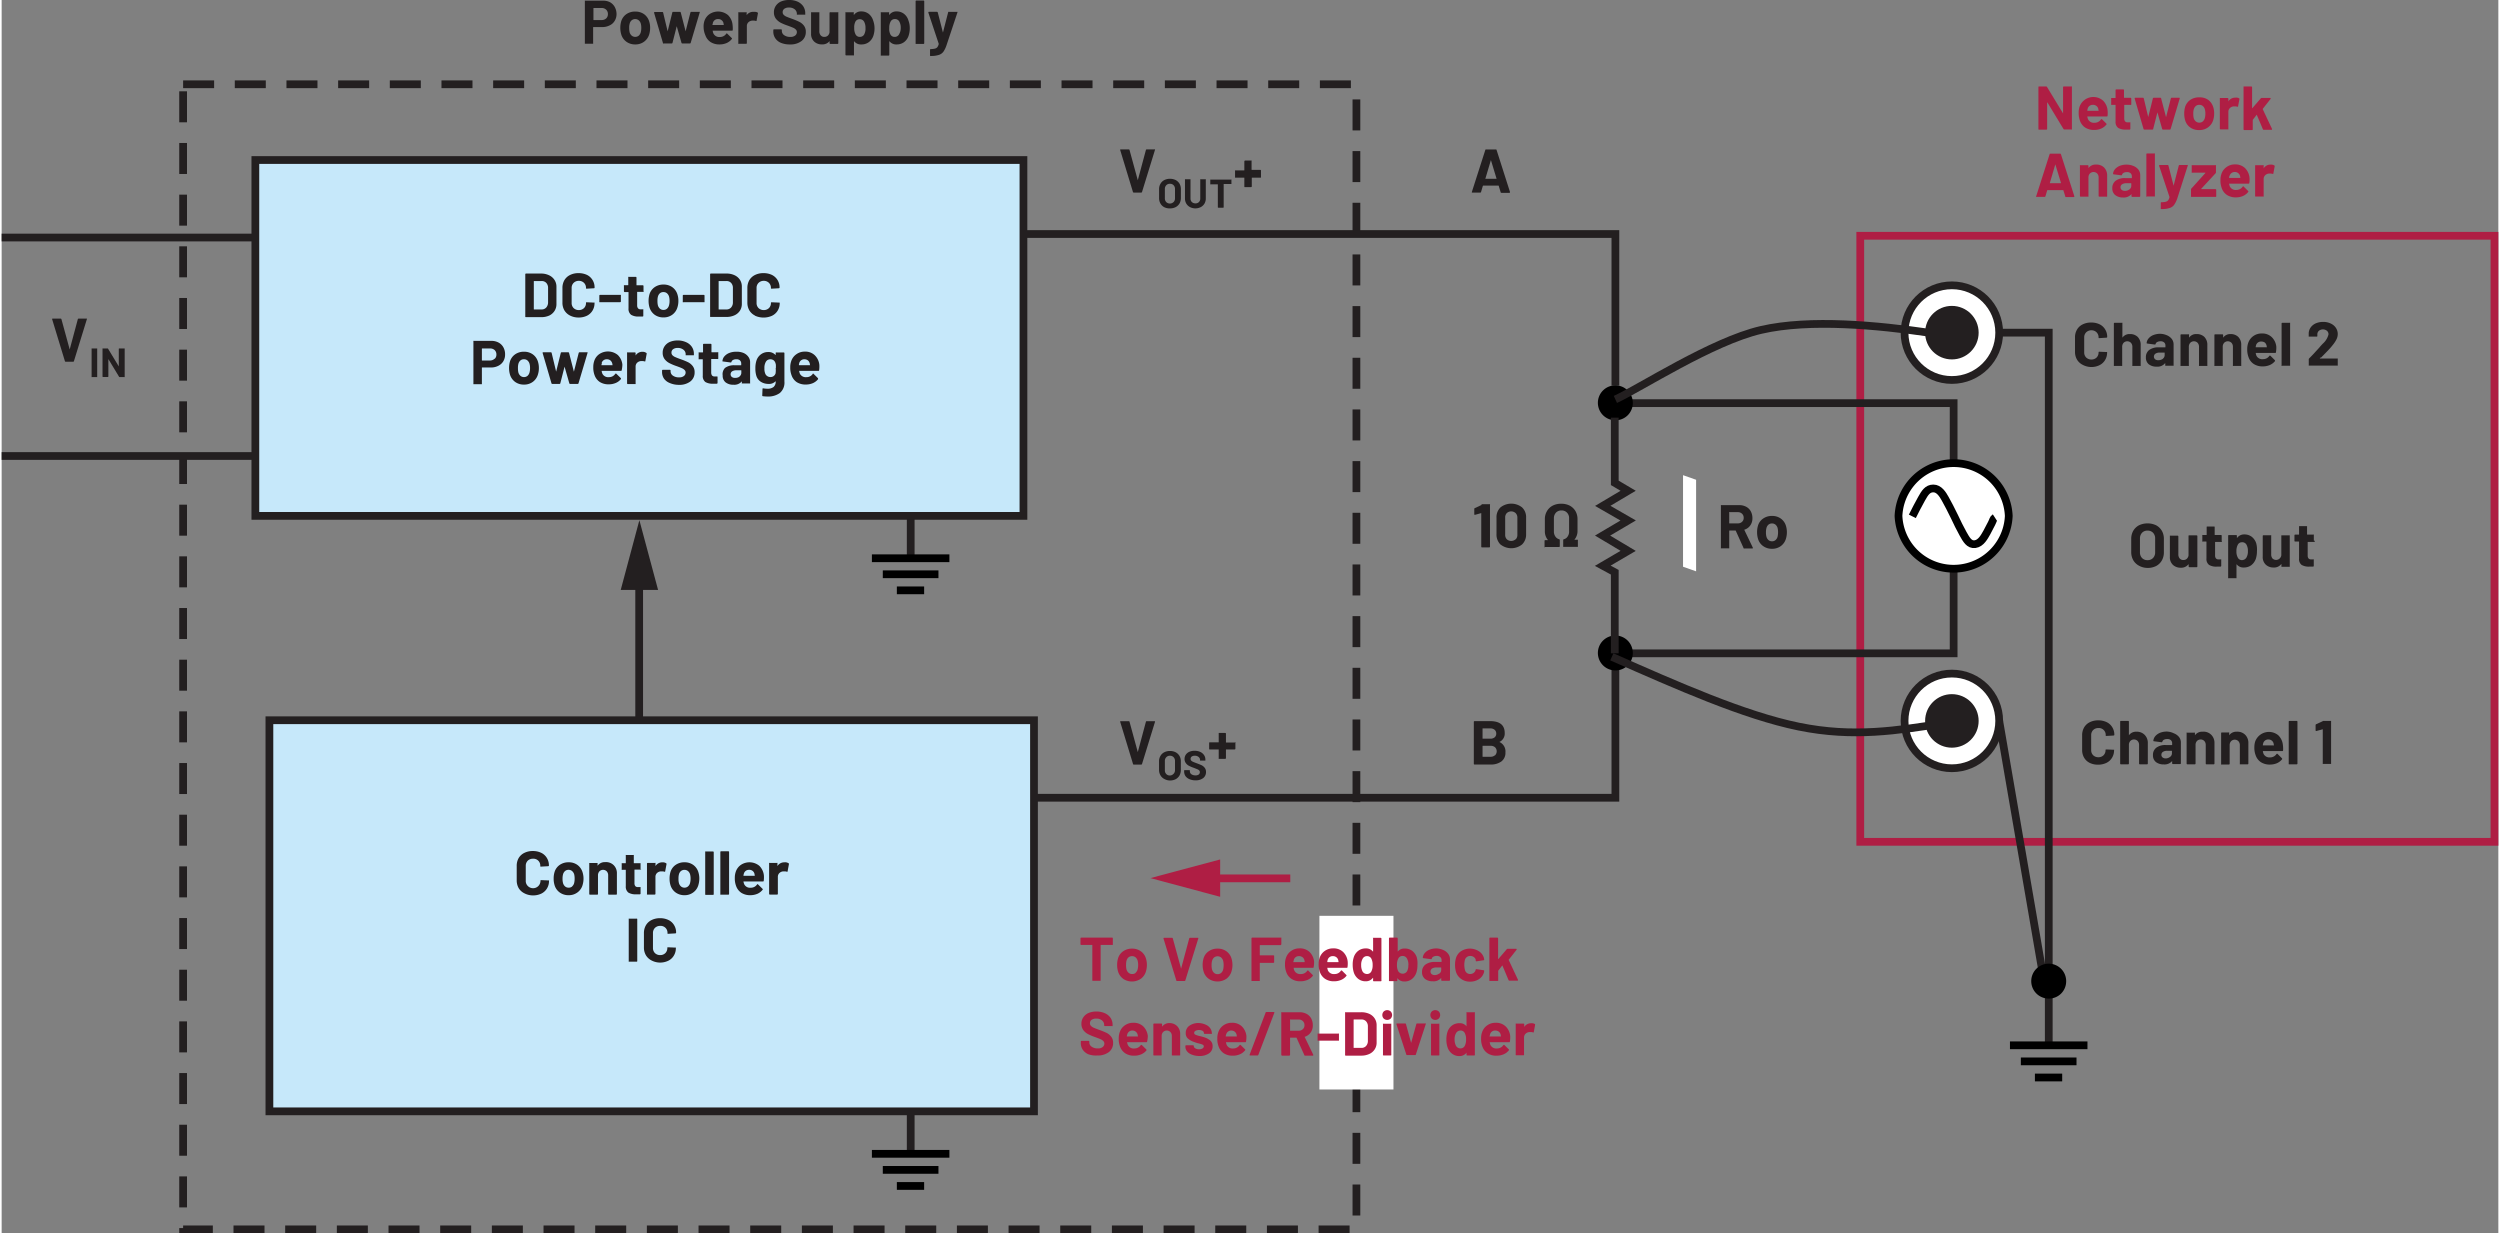 <svg id="bcf5589f-204b-41fb-84ad-88518138de6d" data-name="Layer 1" xmlns="http://www.w3.org/2000/svg" xmlns:xlink="http://www.w3.org/1999/xlink" width="6.71in" height="3.31in" viewBox="0 0 483.19 238.67"><rect x="0" y="0" width="483.19" height="238.67" fill="#808080" stroke="none"/><defs><symbol id="b06b64b0-d82b-4332-b464-919aea882ea8" data-name="New Symbol 8" viewBox="0 0 11.43 11.31"><path d="M11.05,5.66a5.34,5.34,0,0,1-10.67,0,5.34,5.34,0,0,1,10.67,0Z" fill="#fff" stroke="#000" stroke-width="0.75" fill-rule="evenodd"/><path d="M1.72,5.7C2,5.14,2.29,4.57,2.61,4s.58-1,1.14-1,.91.57,1.15,1,.61,1.13.89,1.72.53,1.12.84,1.67.59,1.08,1.16,1,.89-.69,1.14-1.13c.16-.29.31-.59.46-.88s.15-.45.32-.56" fill="none" stroke="#000" stroke-miterlimit="14.3" stroke-width="0.75"/></symbol></defs><rect x="49.1" y="30.97" width="148.65" height="68.87" fill="#c6e8fa" stroke="#231f20" stroke-miterlimit="8" stroke-width="1.5"/><rect x="51.82" y="139.39" width="147.97" height="75.69" fill="#c6e8fa" stroke="#231f20" stroke-miterlimit="8" stroke-width="1.5"/><rect x="35.12" y="16.31" width="227.07" height="221.61" fill="none" stroke="#231f20" stroke-miterlimit="8" stroke-width="1.5" stroke-dasharray="6 4"/><g id="a1e855fe-1a60-4bba-8c60-4ca7f0862b7e" data-name="Arrow (.75 pt)"><line x1="228.89" y1="169.99" x2="249.39" y2="169.99" fill="none" stroke="#af1e44" stroke-width="1.5"/><polygon points="235.82 166.33 222.32 169.94 235.82 173.56 235.82 166.33" fill="#af1e44"/><line x1="123.38" y1="107.24" x2="123.38" y2="139.42" fill="none" stroke="#231f20" stroke-miterlimit="8" stroke-width="1.5"/><polygon points="127.04 114.17 123.42 100.67 119.81 114.17 127.04 114.17" fill="#231f20"/><rect x="255.03" y="177.24" width="14.33" height="33.61" fill="#fff"/></g><path d="M101.34,63a.15.15,0,0,1,0-.11V54.78a.14.14,0,0,1,.14-.14h3A3.57,3.57,0,0,1,106,55a2.49,2.49,0,0,1,1,.89,2.38,2.38,0,0,1,.37,1.33v3.31a2.41,2.41,0,0,1-.37,1.34,2.49,2.49,0,0,1-1,.89,3.71,3.71,0,0,1-1.58.32h-3A.18.18,0,0,1,101.34,63Zm1.71-1.41h1.45a1.17,1.17,0,0,0,.9-.38,1.49,1.49,0,0,0,.35-1V57.46a1.41,1.41,0,0,0-.34-1,1.19,1.19,0,0,0-.92-.37h-1.44a.05.05,0,0,0-.06.06v5.38A.05.05,0,0,0,103.05,61.59Z" transform="translate(0 -1.7)" fill="#231f20"/><path d="M110,62.77a2.71,2.71,0,0,1-1.09-1,2.93,2.93,0,0,1-.38-1.52V57.45a3,3,0,0,1,.38-1.53,2.62,2.62,0,0,1,1.09-1,3.58,3.58,0,0,1,1.65-.36,3.78,3.78,0,0,1,1.62.34,2.59,2.59,0,0,1,1.09,1,2.69,2.69,0,0,1,.39,1.45c0,.08,0,.12-.14.14l-1.4.08h0c-.08,0-.12,0-.12-.13a1.35,1.35,0,0,0-.39-1,1.38,1.38,0,0,0-1-.39,1.4,1.4,0,0,0-1,.39,1.35,1.35,0,0,0-.39,1v2.89a1.36,1.36,0,0,0,.39,1,1.43,1.43,0,0,0,1,.38,1.41,1.41,0,0,0,1-.38,1.36,1.36,0,0,0,.39-1c0-.09,0-.13.15-.13l1.4.06a.17.17,0,0,1,.1,0,.12.12,0,0,1,0,.09,2.72,2.72,0,0,1-.39,1.46,2.62,2.62,0,0,1-1.09,1,3.64,3.64,0,0,1-1.62.34A3.58,3.58,0,0,1,110,62.77Z" transform="translate(0 -1.7)" fill="#231f20"/><path d="M115.67,60.18a.15.15,0,0,1,0-.11V58.91a.14.14,0,0,1,.14-.14h3.92a.15.15,0,0,1,.11,0,.18.18,0,0,1,0,.1v1.16a.14.14,0,0,1-.15.15h-3.92A.18.18,0,0,1,115.67,60.18Z" transform="translate(0 -1.7)" fill="#231f20"/><path d="M124.31,58.18a.14.14,0,0,1-.1,0h-1.16a.05.05,0,0,0-.06.06v2.54a.9.9,0,0,0,.17.59.62.62,0,0,0,.52.19h.39a.15.15,0,0,1,.11,0,.18.18,0,0,1,0,.1v1.14c0,.09,0,.14-.15.16-.33,0-.57,0-.72,0a2.66,2.66,0,0,1-1.48-.33,1.41,1.41,0,0,1-.51-1.24V58.29a.05.05,0,0,0-.06-.06h-.68a.18.18,0,0,1-.15-.15V57a.14.14,0,0,1,0-.1.12.12,0,0,1,.1,0h.68a.05.05,0,0,0,.06-.06V55.38a.18.18,0,0,1,0-.1.15.15,0,0,1,.11,0h1.34a.14.14,0,0,1,.14.14v1.43a.05.05,0,0,0,.06.06h1.16a.14.14,0,0,1,.14.14v1.07A.12.12,0,0,1,124.31,58.18Z" transform="translate(0 -1.7)" fill="#231f20"/><path d="M126.37,62.61a2.73,2.73,0,0,1-1-1.44,4.4,4.4,0,0,1-.17-1.23,4.54,4.54,0,0,1,.17-1.27,2.6,2.6,0,0,1,1-1.39,2.9,2.9,0,0,1,1.73-.51,2.85,2.85,0,0,1,1.68.5,2.67,2.67,0,0,1,1,1.39,4,4,0,0,1,.19,1.26,4,4,0,0,1-.17,1.21,2.7,2.7,0,0,1-1,1.47,2.78,2.78,0,0,1-1.73.53A2.83,2.83,0,0,1,126.37,62.61Zm2.4-1.17a1.36,1.36,0,0,0,.39-.66,3.12,3.12,0,0,0,.1-.84,3,3,0,0,0-.1-.85,1.37,1.37,0,0,0-.41-.64,1,1,0,0,0-.67-.22,1,1,0,0,0-.68.22,1.34,1.34,0,0,0-.39.64,3,3,0,0,0-.09.85,3.6,3.6,0,0,0,.08.84,1.37,1.37,0,0,0,.4.66,1,1,0,0,0,.69.24A1,1,0,0,0,128.77,61.44Z" transform="translate(0 -1.7)" fill="#231f20"/><path d="M131.82,60.18a.15.15,0,0,1,0-.11V58.91a.14.14,0,0,1,.14-.14h3.93a.14.14,0,0,1,.14.14v1.16a.15.15,0,0,1,0,.11.18.18,0,0,1-.1,0h-3.93A.18.18,0,0,1,131.82,60.18Z" transform="translate(0 -1.7)" fill="#231f20"/><path d="M137.11,63a.15.15,0,0,1,0-.11V54.78a.14.14,0,0,1,.14-.14h3a3.57,3.57,0,0,1,1.58.32,2.49,2.49,0,0,1,1.05.89,2.38,2.38,0,0,1,.37,1.33v3.31a2.41,2.41,0,0,1-.37,1.34,2.49,2.49,0,0,1-1.05.89,3.71,3.71,0,0,1-1.58.32h-3A.18.18,0,0,1,137.11,63Zm1.71-1.41h1.45a1.17,1.17,0,0,0,.9-.38,1.44,1.44,0,0,0,.35-1V57.46a1.41,1.41,0,0,0-.34-1,1.18,1.18,0,0,0-.92-.37h-1.44a.05.05,0,0,0-.06.06v5.38A.05.05,0,0,0,138.82,61.59Z" transform="translate(0 -1.7)" fill="#231f20"/><path d="M145.79,62.77a2.71,2.71,0,0,1-1.09-1,3,3,0,0,1-.38-1.52V57.45a3,3,0,0,1,.38-1.53,2.62,2.62,0,0,1,1.09-1,3.61,3.61,0,0,1,1.65-.36,3.75,3.75,0,0,1,1.62.34,2.62,2.62,0,0,1,1.1,1,2.69,2.69,0,0,1,.39,1.45c0,.08-.05.12-.15.14l-1.4.08h0c-.08,0-.12,0-.12-.13a1.35,1.35,0,0,0-.39-1,1.38,1.38,0,0,0-1-.39,1.41,1.41,0,0,0-1,.39,1.35,1.35,0,0,0-.39,1v2.89a1.36,1.36,0,0,0,.39,1,1.45,1.45,0,0,0,1,.38,1.41,1.41,0,0,0,1-.38,1.36,1.36,0,0,0,.39-1c0-.09.05-.13.15-.13l1.4.06a.15.15,0,0,1,.1,0,.14.14,0,0,1,.05.09,2.72,2.72,0,0,1-.39,1.46,2.64,2.64,0,0,1-1.1,1,4,4,0,0,1-3.27,0Z" transform="translate(0 -1.7)" fill="#231f20"/><path d="M96.17,68a2.29,2.29,0,0,1,.93.92,2.74,2.74,0,0,1,.33,1.36,2.53,2.53,0,0,1-.34,1.33,2.32,2.32,0,0,1-1,.9,3.06,3.06,0,0,1-1.42.31H93a.05.05,0,0,0-.06.06v3.06a.16.16,0,0,1,0,.11.15.15,0,0,1-.1,0H91.4a.15.15,0,0,1-.1,0,.16.16,0,0,1,0-.11V67.77a.14.14,0,0,1,0-.1.12.12,0,0,1,.1,0h3.38A2.83,2.83,0,0,1,96.17,68Zm-.75,3.15a1.1,1.1,0,0,0,.33-.83,1.15,1.15,0,0,0-.33-.86,1.26,1.26,0,0,0-.89-.32H93a.05.05,0,0,0-.06.06v2.21a.05.05,0,0,0,.06.06h1.52A1.26,1.26,0,0,0,95.42,71.1Z" transform="translate(0 -1.7)" fill="#231f20"/><path d="M99.37,75.61a2.73,2.73,0,0,1-1-1.44,4.4,4.4,0,0,1-.17-1.23,4.54,4.54,0,0,1,.17-1.27,2.6,2.6,0,0,1,1-1.39,2.9,2.9,0,0,1,1.73-.51,2.85,2.85,0,0,1,1.68.5,2.67,2.67,0,0,1,1,1.39,4,4,0,0,1,.19,1.26,4,4,0,0,1-.17,1.21,2.7,2.7,0,0,1-1,1.47,2.77,2.77,0,0,1-1.72.53A2.84,2.84,0,0,1,99.37,75.61Zm2.4-1.17a1.36,1.36,0,0,0,.39-.66,3.12,3.12,0,0,0,.1-.84,3,3,0,0,0-.1-.85,1.37,1.37,0,0,0-.41-.64,1,1,0,0,0-.67-.22,1,1,0,0,0-.67.22,1.28,1.28,0,0,0-.4.64,3,3,0,0,0-.09.85,3.6,3.6,0,0,0,.08.84,1.31,1.31,0,0,0,.41.66,1.08,1.08,0,0,0,1.36,0Z" transform="translate(0 -1.7)" fill="#231f20"/><path d="M106.42,75.92,104.69,70v0c0-.08,0-.12.13-.12h1.46a.15.15,0,0,1,.16.12l.87,3.62s0,0,0,0,0,0,0,0l.9-3.62a.16.16,0,0,1,.17-.12h1.26a.16.16,0,0,1,.17.12l.94,3.63s0,0,0,0,0,0,0,0l.93-3.63a.16.16,0,0,1,.17-.12l1.44,0a.13.13,0,0,1,.1,0,.16.16,0,0,1,0,.12l-1.75,5.88a.16.16,0,0,1-.16.12h-1.45a.16.16,0,0,1-.17-.12l-.92-3.22s0,0,0,0a0,0,0,0,0,0,0l-.82,3.22A.16.16,0,0,1,108,76h-1.45A.16.16,0,0,1,106.42,75.92Z" transform="translate(0 -1.7)" fill="#231f20"/><path d="M120,73.34a.14.14,0,0,1-.16.14h-3.71s-.06,0,0,.06a1.72,1.72,0,0,0,.13.48,1.25,1.25,0,0,0,1.27.67,1.41,1.41,0,0,0,1.21-.62.13.13,0,0,1,.11-.07.1.1,0,0,1,.08,0l.87.85a.15.15,0,0,1,.06.11l0,.09a2.54,2.54,0,0,1-1,.76,3.42,3.42,0,0,1-1.37.27,3.09,3.09,0,0,1-1.74-.46,2.63,2.63,0,0,1-1-1.31,4.1,4.1,0,0,1-.25-1.57,3.51,3.51,0,0,1,.18-1.17,2.56,2.56,0,0,1,1-1.35,3,3,0,0,1,3.57.19,3,3,0,0,1,.88,1.86A5.44,5.44,0,0,1,120,73.34Zm-3.84-1.41q0,.16-.09.39a.05.05,0,0,0,.06.06h2.08s.06,0,0-.06c0-.23-.06-.35-.06-.34a1.06,1.06,0,0,0-.38-.56,1.11,1.11,0,0,0-.67-.19A1,1,0,0,0,116.12,71.93Z" transform="translate(0 -1.7)" fill="#231f20"/><path d="M124.76,70a.16.16,0,0,1,.07.18l-.25,1.37c0,.1-.07.13-.17.09a1.33,1.33,0,0,0-.42-.06,1.38,1.38,0,0,0-.26,0,1.17,1.17,0,0,0-.74.32,1,1,0,0,0-.3.75v3.27a.15.15,0,0,1,0,.11.18.18,0,0,1-.1,0h-1.4a.14.14,0,0,1-.15-.15V70a.18.18,0,0,1,0-.1.15.15,0,0,1,.11,0h1.4a.14.14,0,0,1,.14.14v.46a.05.05,0,0,0,0,0,0,0,0,0,0,0,0,1.53,1.53,0,0,1,1.32-.72A1.26,1.26,0,0,1,124.76,70Z" transform="translate(0 -1.7)" fill="#231f20"/><path d="M129.31,75.83A2.53,2.53,0,0,1,128.2,75a2.28,2.28,0,0,1-.39-1.32v-.27a.14.14,0,0,1,.14-.14h1.37a.14.14,0,0,1,.14.14v.18a1,1,0,0,0,.45.81,1.94,1.94,0,0,0,1.2.33,1.39,1.39,0,0,0,.94-.27.84.84,0,0,0,.32-.66.66.66,0,0,0-.2-.49,1.63,1.63,0,0,0-.52-.35c-.22-.1-.57-.24-1.05-.41a10.16,10.16,0,0,1-1.36-.57,2.83,2.83,0,0,1-.94-.78,2,2,0,0,1-.37-1.23,2.15,2.15,0,0,1,.37-1.26,2.36,2.36,0,0,1,1-.83,3.82,3.82,0,0,1,1.52-.29,3.86,3.86,0,0,1,1.63.33,2.58,2.58,0,0,1,1.12.9,2.38,2.38,0,0,1,.4,1.35v.18a.15.15,0,0,1,0,.1.16.16,0,0,1-.11,0h-1.38a.14.14,0,0,1-.1,0,.12.12,0,0,1,0-.1v-.09a1.09,1.09,0,0,0-.41-.86,1.69,1.69,0,0,0-1.14-.36,1.44,1.44,0,0,0-.88.24.79.79,0,0,0-.32.66.72.72,0,0,0,.19.51,1.59,1.59,0,0,0,.55.36c.24.11.62.26,1.13.44a14.14,14.14,0,0,1,1.34.55,2.59,2.59,0,0,1,.88.72,1.85,1.85,0,0,1,.39,1.23,2.16,2.16,0,0,1-.83,1.78,3.49,3.49,0,0,1-2.24.65A4.34,4.34,0,0,1,129.31,75.83Z" transform="translate(0 -1.7)" fill="#231f20"/><path d="M138.64,71.18a.16.16,0,0,1-.11,0h-1.15a.05.05,0,0,0-.06.06v2.54a1,1,0,0,0,.16.59.66.66,0,0,0,.53.19h.39a.12.12,0,0,1,.1,0,.14.14,0,0,1,.05.1v1.14c0,.09-.05.14-.15.16-.33,0-.57,0-.72,0a2.72,2.72,0,0,1-1.49-.33,1.43,1.43,0,0,1-.5-1.24V71.29a.05.05,0,0,0-.06-.06H135a.16.16,0,0,1-.11,0,.15.15,0,0,1,0-.1V70a.18.18,0,0,1,0-.1.15.15,0,0,1,.11,0h.68a.05.05,0,0,0,.06-.06V68.38a.14.14,0,0,1,.14-.14h1.35a.14.14,0,0,1,.14.14v1.43a.05.05,0,0,0,.06.06h1.15a.15.15,0,0,1,.11,0,.18.18,0,0,1,0,.1v1.07A.15.15,0,0,1,138.64,71.18Z" transform="translate(0 -1.7)" fill="#231f20"/><path d="M143.55,70a2.24,2.24,0,0,1,.95.74,1.72,1.72,0,0,1,.35,1v4.06a.16.16,0,0,1,0,.11.15.15,0,0,1-.1,0h-1.4a.15.15,0,0,1-.1,0,.16.16,0,0,1,0-.11V75.5s0,0,0,0,0,0,0,0a1.89,1.89,0,0,1-1.62.66,2.38,2.38,0,0,1-1.51-.45,1.63,1.63,0,0,1-.58-1.35A1.73,1.73,0,0,1,140,72.9a2.93,2.93,0,0,1,1.85-.51h1.22a.05.05,0,0,0,.06-.06v-.26a.8.8,0,0,0-.24-.62,1,1,0,0,0-.72-.22,1.25,1.25,0,0,0-.61.13.61.61,0,0,0-.32.37c0,.09-.08.13-.16.12l-1.45-.19c-.1,0-.14,0-.13-.11a1.54,1.54,0,0,1,.4-.91,2.38,2.38,0,0,1,.94-.64,3.54,3.54,0,0,1,1.3-.23A3.41,3.41,0,0,1,143.55,70Zm-.76,4.56a.86.86,0,0,0,.36-.71v-.43a.05.05,0,0,0-.06-.06h-.86a1.59,1.59,0,0,0-.85.2.67.67,0,0,0-.3.58.62.62,0,0,0,.23.51.94.94,0,0,0,.61.18A1.41,1.41,0,0,0,142.79,74.6Z" transform="translate(0 -1.7)" fill="#231f20"/><path d="M149.84,69.91a.15.15,0,0,1,.11,0h1.4a.14.14,0,0,1,.14.14v5.48a2.62,2.62,0,0,1-.9,2.24,3.82,3.82,0,0,1-2.34.67,8,8,0,0,1-.93-.06.13.13,0,0,1-.12-.15l.05-1.24c0-.1.05-.15.16-.13a4.73,4.73,0,0,0,.8.07,1.8,1.8,0,0,0,1.18-.34,1.32,1.32,0,0,0,.41-1.08.05.05,0,0,0,0,0,.06.06,0,0,0-.05,0,1.71,1.71,0,0,1-1.33.49,2.77,2.77,0,0,1-1.44-.38,2.11,2.11,0,0,1-.93-1.21,4.75,4.75,0,0,1-.18-1.43,4.63,4.63,0,0,1,.22-1.53,2.4,2.4,0,0,1,.85-1.17,2.27,2.27,0,0,1,1.39-.45,1.8,1.8,0,0,1,1.42.56s0,0,.05,0,0,0,0,0V70A.18.18,0,0,1,149.84,69.91Zm0,3c0-.25,0-.44,0-.58a2.11,2.11,0,0,0-.09-.38,1.1,1.1,0,0,0-.36-.53,1.09,1.09,0,0,0-1.23,0,1.19,1.19,0,0,0-.37.53,2.19,2.19,0,0,0-.17,1,2.42,2.42,0,0,0,.14,1,1,1,0,0,0,.38.52,1.06,1.06,0,0,0,.64.2,1,1,0,0,0,1-.71A4.24,4.24,0,0,0,149.8,72.91Z" transform="translate(0 -1.7)" fill="#231f20"/><path d="M158.21,73.34a.13.13,0,0,1-.15.14h-3.71s-.06,0,0,.06a2.85,2.85,0,0,0,.13.48,1.27,1.27,0,0,0,1.28.67,1.42,1.42,0,0,0,1.21-.62A.13.13,0,0,1,157,74a.1.1,0,0,1,.08,0l.86.85A.15.15,0,0,1,158,75a.25.25,0,0,1,0,.09,2.68,2.68,0,0,1-1,.76,3.45,3.45,0,0,1-1.37.27,3.15,3.15,0,0,1-1.75-.46,2.62,2.62,0,0,1-1-1.31,4.08,4.08,0,0,1-.26-1.57,3.51,3.51,0,0,1,.18-1.17,2.63,2.63,0,0,1,1-1.35,2.69,2.69,0,0,1,1.64-.51,2.62,2.62,0,0,1,1.92.7,3,3,0,0,1,.89,1.86A5.5,5.5,0,0,1,158.21,73.34Zm-3.84-1.41a3,3,0,0,0-.08.39.05.05,0,0,0,.06.06h2.08s.06,0,0-.06c0-.23-.06-.35-.06-.34a1,1,0,0,0-.37-.56,1.13,1.13,0,0,0-.67-.19A1,1,0,0,0,154.37,71.93Z" transform="translate(0 -1.7)" fill="#231f20"/><path d="M12.24,71.59,9.77,63.48v0c0-.08,0-.12.13-.12H11.4a.16.16,0,0,1,.17.12l1.6,5.85s0,0,0,0,0,0,0,0l1.57-5.85a.16.16,0,0,1,.17-.12h1.47c.05,0,.09,0,.11,0a.1.1,0,0,1,0,.12l-2.5,8.11a.16.16,0,0,1-.16.12H12.4A.16.16,0,0,1,12.24,71.59Z" transform="translate(0 -1.7)" fill="#231f20"/><path d="M17.41,74.68a.08.08,0,0,1,0-.07V69.2a.07.07,0,0,1,0-.06.09.09,0,0,1,.07,0h.94a.11.11,0,0,1,.07,0,.14.14,0,0,1,0,.06v5.41a.14.14,0,0,1,0,.07.11.11,0,0,1-.07,0h-.94A.09.09,0,0,1,17.41,74.68Z" transform="translate(0 -1.7)" fill="#231f20"/><path d="M22.73,69.14a.11.11,0,0,1,.07,0h.94a.11.11,0,0,1,.07,0,.14.14,0,0,1,0,.06v5.41a.14.14,0,0,1,0,.07.11.11,0,0,1-.07,0h-.91a.11.11,0,0,1-.11-.07l-2.07-3.42s0,0,0,0,0,0,0,0l0,3.37a.1.1,0,0,1-.1.1h-.93a.1.1,0,0,1-.1-.1V69.2a.09.09,0,0,1,0-.06.09.09,0,0,1,.07,0h.9a.11.11,0,0,1,.11.06l2.07,3.41s0,0,0,0,0,0,0,0V69.2A.14.14,0,0,1,22.73,69.14Z" transform="translate(0 -1.7)" fill="#231f20"/><path d="M218.94,38.85l-2.47-8.12v0c0-.08,0-.12.13-.12h1.51a.16.16,0,0,1,.17.12l1.6,5.85s0,0,0,0,0,0,0,0l1.57-5.85a.16.16,0,0,1,.17-.12h1.47a.12.12,0,0,1,.11,0,.11.11,0,0,1,0,.12l-2.5,8.12a.16.16,0,0,1-.16.12H219.1A.16.16,0,0,1,218.94,38.85Z" transform="translate(0 -1.7)" fill="#231f20"/><path d="M225,41.8a1.77,1.77,0,0,1-.74-.72A2.06,2.06,0,0,1,224,40V38.31a2,2,0,0,1,.27-1.05,1.81,1.81,0,0,1,.74-.71,2.41,2.41,0,0,1,1.1-.25,2.45,2.45,0,0,1,1.11.25,1.94,1.94,0,0,1,.74.71,2.12,2.12,0,0,1,.26,1.05V40a2.2,2.2,0,0,1-.26,1.07,1.94,1.94,0,0,1-.74.71,2.33,2.33,0,0,1-1.11.25A2.29,2.29,0,0,1,225,41.8Zm1.81-1a1,1,0,0,0,.27-.75V38.3a1,1,0,0,0-.27-.75.91.91,0,0,0-.71-.28.92.92,0,0,0-.71.28,1,1,0,0,0-.27.75v1.76a1,1,0,0,0,.27.75,1,1,0,0,0,.71.28A1,1,0,0,0,226.79,40.81Z" transform="translate(0 -1.7)" fill="#231f20"/><path d="M230,41.79a1.84,1.84,0,0,1-.73-.68,1.93,1.93,0,0,1-.26-1V36.46a.09.09,0,0,1,0-.07.08.08,0,0,1,.07,0h.94s0,0,.06,0a.09.09,0,0,1,0,.07v3.66a.93.93,0,0,0,.26.68,1,1,0,0,0,.69.26.89.89,0,0,0,.94-.94V36.46a.09.09,0,0,1,0-.07.08.08,0,0,1,.07,0h.93a.08.08,0,0,1,.07,0,.09.09,0,0,1,0,.07v3.65a1.93,1.93,0,0,1-.26,1,1.84,1.84,0,0,1-.73.68,2.32,2.32,0,0,1-1.08.24A2.37,2.37,0,0,1,230,41.79Z" transform="translate(0 -1.7)" fill="#231f20"/><path d="M238,36.39a.09.09,0,0,1,0,.07v.79a.09.09,0,0,1,0,.06.09.09,0,0,1-.07,0h-1.43s0,0,0,0v4.49a.1.1,0,0,1-.1.1h-.93a.1.1,0,0,1-.1-.1V37.38s0,0,0,0h-1.39a.09.09,0,0,1-.07,0,.09.09,0,0,1,0-.06v-.79a.09.09,0,0,1,0-.07.08.08,0,0,1,.07,0h4A.08.08,0,0,1,238,36.39Z" transform="translate(0 -1.7)" fill="#231f20"/><path d="M243.72,34.68a.12.12,0,0,1,0,.1v1.16a.12.12,0,0,1,0,.1.14.14,0,0,1-.1.05H242a.05.05,0,0,0-.06.06v1.62a.14.14,0,0,1-.14.14h-1.15a.12.12,0,0,1-.1,0,.14.14,0,0,1-.05-.1V36.15a.05.05,0,0,0-.06-.06h-1.64a.14.14,0,0,1-.1-.05.12.12,0,0,1,0-.1V34.78a.12.12,0,0,1,0-.1.14.14,0,0,1,.1,0h1.64a.05.05,0,0,0,.06-.06V32.92a.18.18,0,0,1,.15-.15h1.15a.14.14,0,0,1,.1,0,.12.12,0,0,1,0,.1v1.65a.05.05,0,0,0,.06.06h1.65A.14.14,0,0,1,243.72,34.68Z" transform="translate(0 -1.7)" fill="#231f20"/><path d="M218.94,149.5l-2.47-8.11v0c0-.08,0-.12.13-.12h1.51a.16.16,0,0,1,.17.12l1.6,5.86a0,0,0,0,0,0,0s0,0,0,0l1.57-5.86a.16.16,0,0,1,.17-.12h1.47a.13.13,0,0,1,.11.05.1.1,0,0,1,0,.12l-2.5,8.11a.16.16,0,0,1-.16.12H219.1A.16.16,0,0,1,218.94,149.5Z" transform="translate(0 -1.7)" fill="#231f20"/><path d="M225,152.45a1.81,1.81,0,0,1-.74-.71,2.06,2.06,0,0,1-.27-1.06V149a2,2,0,0,1,.27-1,1.75,1.75,0,0,1,.74-.71,2.29,2.29,0,0,1,1.1-.25,2.33,2.33,0,0,1,1.11.25,1.87,1.87,0,0,1,.74.71,2.08,2.08,0,0,1,.26,1v1.72a2.16,2.16,0,0,1-.26,1.06,1.9,1.9,0,0,1-.74.72,2.45,2.45,0,0,1-1.11.25A2.29,2.29,0,0,1,225,152.45Zm1.81-1a1,1,0,0,0,.27-.74V149a1,1,0,0,0-.27-.75.91.91,0,0,0-.71-.29.93.93,0,0,0-.71.29,1,1,0,0,0-.27.75v1.76a1,1,0,0,0,.27.74.92.92,0,0,0,.71.28A.93.93,0,0,0,226.79,151.46Z" transform="translate(0 -1.7)" fill="#231f20"/><path d="M229.85,152.48a1.73,1.73,0,0,1-.74-.58,1.58,1.58,0,0,1-.26-.89v-.17a.1.1,0,0,1,.1-.1h.91a.1.1,0,0,1,.1.1V151a.68.68,0,0,0,.29.54,1.38,1.38,0,0,0,.8.22,1,1,0,0,0,.64-.18.59.59,0,0,0,.2-.45.45.45,0,0,0-.12-.32,1.12,1.12,0,0,0-.35-.23l-.7-.28a6.26,6.26,0,0,1-.91-.38,1.65,1.65,0,0,1-.62-.52,1.3,1.3,0,0,1-.26-.82,1.49,1.49,0,0,1,.25-.84,1.64,1.64,0,0,1,.69-.55,2.48,2.48,0,0,1,1-.19,2.67,2.67,0,0,1,1.08.21,1.79,1.79,0,0,1,.74.61,1.5,1.5,0,0,1,.27.9v.12a.07.07,0,0,1,0,.06l-.06,0H232a.09.09,0,0,1-.07,0,.07.07,0,0,1,0-.06v-.07a.72.72,0,0,0-.28-.57,1.09,1.09,0,0,0-.75-.24,1,1,0,0,0-.59.16.54.54,0,0,0-.21.44.49.49,0,0,0,.12.34,1.08,1.08,0,0,0,.37.24c.16.08.41.17.76.3s.67.26.89.36a1.86,1.86,0,0,1,.58.48,1.26,1.26,0,0,1,.26.82,1.43,1.43,0,0,1-.55,1.19,2.37,2.37,0,0,1-1.5.43A2.8,2.8,0,0,1,229.85,152.48Z" transform="translate(0 -1.7)" fill="#231f20"/><path d="M238.77,145.33a.13.13,0,0,1,0,.1v1.17a.14.14,0,0,1-.14.14H237a.05.05,0,0,0-.06.06v1.62a.14.14,0,0,1-.14.14h-1.15a.15.15,0,0,1-.11,0,.18.18,0,0,1,0-.1V146.8a.05.05,0,0,0-.06-.06h-1.64a.12.12,0,0,1-.1,0,.14.14,0,0,1-.05-.1v-1.17a.14.14,0,0,1,.05-.1.12.12,0,0,1,.1,0h1.64a.05.05,0,0,0,.06-.06v-1.66a.18.18,0,0,1,0-.1.15.15,0,0,1,.11,0h1.15a.14.14,0,0,1,.14.14v1.66a.05.05,0,0,0,.06.06h1.65A.13.13,0,0,1,238.77,145.33Z" transform="translate(0 -1.7)" fill="#231f20"/><path d="M290.09,38.85l-.36-1.18a.06.06,0,0,0-.06-.05h-2.95s0,0-.06.05l-.35,1.18a.14.14,0,0,1-.15.12h-1.53a.12.12,0,0,1-.1,0s0-.07,0-.12l2.6-8.11a.14.14,0,0,1,.15-.12h1.89a.14.14,0,0,1,.15.12l2.59,8.11a.08.08,0,0,1,0,.06c0,.07-.05.11-.14.11h-1.52A.16.16,0,0,1,290.09,38.85Zm-2.95-2.54h2.11c.05,0,.07,0,.05-.07l-1.08-3.56s0,0,0,0,0,0,0,0l-1.06,3.56S287.1,36.31,287.14,36.31Z" transform="translate(0 -1.7)" fill="#231f20"/><path d="M337.09,107.71l-1.5-3.33a.09.09,0,0,0-.08,0H334.4s-.06,0-.06.07v3.27a.15.15,0,0,1,0,.1.15.15,0,0,1-.11,0h-1.4a.13.13,0,0,1-.1,0,.12.12,0,0,1,0-.1V99.56a.12.12,0,0,1,0-.1.13.13,0,0,1,.1,0h3.43a2.8,2.8,0,0,1,1.35.31,2.18,2.18,0,0,1,.9.88,2.77,2.77,0,0,1,.32,1.34,2.35,2.35,0,0,1-.41,1.39,2.16,2.16,0,0,1-1.14.83s-.05,0,0,.08l1.63,3.4a.25.25,0,0,1,0,.07c0,.06,0,.09-.13.09h-1.48A.15.15,0,0,1,337.09,107.71Zm-2.75-6.78v2a.05.05,0,0,0,.06.06H336a1.13,1.13,0,0,0,.82-.3,1,1,0,0,0,.32-.78,1.07,1.07,0,0,0-.32-.79,1.13,1.13,0,0,0-.82-.3H334.4A.05.05,0,0,0,334.34,100.93Z" transform="translate(0 -1.7)" fill="#231f20"/><path d="M340.9,107.38a2.59,2.59,0,0,1-1-1.44,4.28,4.28,0,0,1-.17-1.22,4.49,4.49,0,0,1,.17-1.27,2.5,2.5,0,0,1,1-1.39,2.92,2.92,0,0,1,1.73-.51,2.81,2.81,0,0,1,1.68.5,2.65,2.65,0,0,1,1,1.39,4.25,4.25,0,0,1,.19,1.25,4.33,4.33,0,0,1-.17,1.22,2.71,2.71,0,0,1-1,1.47,2.82,2.82,0,0,1-1.72.53A2.87,2.87,0,0,1,340.9,107.38Zm2.4-1.16a1.3,1.3,0,0,0,.4-.66,3.73,3.73,0,0,0,.09-.84,3.4,3.4,0,0,0-.09-.85,1.39,1.39,0,0,0-.41-.64,1.11,1.11,0,0,0-1.35,0,1.29,1.29,0,0,0-.39.64,2.93,2.93,0,0,0-.1.85,3.06,3.06,0,0,0,.09.84,1.3,1.3,0,0,0,.4.66,1,1,0,0,0,.69.24A1,1,0,0,0,343.3,106.22Z" transform="translate(0 -1.7)" fill="#231f20"/><path d="M289.89,145.31a2,2,0,0,1,1.14,2,2.07,2.07,0,0,1-.79,1.76,3.42,3.42,0,0,1-2.08.59h-3.11a.14.14,0,0,1-.14-.14v-8.12a.14.14,0,0,1,.14-.14h3c1.89,0,2.84.77,2.84,2.3a1.78,1.78,0,0,1-1,1.72C289.84,145.26,289.84,145.29,289.89,145.31Zm-3.29-2.58v1.87a.05.05,0,0,0,.06.06h1.41a1.29,1.29,0,0,0,.87-.26.9.9,0,0,0,.31-.72.92.92,0,0,0-.31-.74,1.29,1.29,0,0,0-.87-.27h-1.41A.05.05,0,0,0,286.6,142.73Zm2.43,5.14a1.11,1.11,0,0,0,0-1.54,1.26,1.26,0,0,0-.88-.29h-1.49a.05.05,0,0,0-.06.06v2a.05.05,0,0,0,.06.06h1.5A1.25,1.25,0,0,0,289,147.87Z" transform="translate(0 -1.7)" fill="#231f20"/><path d="M101.16,174.58a2.67,2.67,0,0,1-1.1-1,3,3,0,0,1-.38-1.52v-2.77a3,3,0,0,1,.38-1.53,2.59,2.59,0,0,1,1.1-1,3.57,3.57,0,0,1,1.64-.36,3.69,3.69,0,0,1,1.63.35,2.57,2.57,0,0,1,1.09,1,2.69,2.69,0,0,1,.39,1.45c0,.08,0,.12-.15.14l-1.4.08h0c-.08,0-.12,0-.12-.13a1.32,1.32,0,0,0-1.42-1.4,1.4,1.4,0,0,0-1,.38,1.38,1.38,0,0,0-.39,1v2.89a1.36,1.36,0,0,0,.39,1,1.43,1.43,0,0,0,2.46-1c0-.09,0-.13.14-.13l1.4.06a.2.2,0,0,1,.11,0,.18.18,0,0,1,0,.09,2.72,2.72,0,0,1-.39,1.46,2.61,2.61,0,0,1-1.09,1,3.69,3.69,0,0,1-1.63.35A3.57,3.57,0,0,1,101.16,174.58Z" transform="translate(0 -1.7)" fill="#231f20"/><path d="M108,174.42a2.66,2.66,0,0,1-1-1.44,4.07,4.07,0,0,1-.17-1.23,4.2,4.2,0,0,1,.17-1.27,2.57,2.57,0,0,1,1-1.39,2.92,2.92,0,0,1,1.73-.51,2.81,2.81,0,0,1,1.68.5,2.71,2.71,0,0,1,1,1.39,4.05,4.05,0,0,1,.2,1.26,4.31,4.31,0,0,1-.17,1.21,2.68,2.68,0,0,1-1,1.47,2.78,2.78,0,0,1-1.72.54A2.87,2.87,0,0,1,108,174.42Zm2.4-1.17a1.3,1.3,0,0,0,.4-.66,3.61,3.61,0,0,0,.09-.84,3.46,3.46,0,0,0-.09-.85,1.36,1.36,0,0,0-.41-.63,1,1,0,0,0-.67-.23,1,1,0,0,0-.68.23,1.26,1.26,0,0,0-.39.63,3,3,0,0,0-.1.85,3.06,3.06,0,0,0,.09.84,1.3,1.3,0,0,0,.4.66,1,1,0,0,0,.69.24A1,1,0,0,0,110.43,173.25Z" transform="translate(0 -1.7)" fill="#231f20"/><path d="M118.48,169.17a2.18,2.18,0,0,1,.59,1.6v3.94a.14.14,0,0,1-.14.14h-1.41a.14.14,0,0,1-.14-.14v-3.59a1.12,1.12,0,0,0-.27-.78,1,1,0,0,0-1.43,0,1.12,1.12,0,0,0-.27.78v3.59a.14.14,0,0,1-.14.14h-1.41a.14.14,0,0,1-.14-.14v-5.88a.15.15,0,0,1,0-.11.18.18,0,0,1,.1,0h1.41a.18.18,0,0,1,.1,0,.15.15,0,0,1,0,.11v.42s0,0,0,0,0,0,0,0a1.69,1.69,0,0,1,1.46-.7A2.1,2.1,0,0,1,118.48,169.17Z" transform="translate(0 -1.7)" fill="#231f20"/><path d="M123.78,170a.18.18,0,0,1-.1,0h-1.15a.05.05,0,0,0-.06.06v2.54a.89.89,0,0,0,.16.59.64.64,0,0,0,.52.19h.4a.18.18,0,0,1,.1,0,.14.14,0,0,1,0,.1v1.15a.14.14,0,0,1-.14.15l-.72,0a2.7,2.7,0,0,1-1.49-.33,1.44,1.44,0,0,1-.51-1.25V170.1s0-.06,0-.06h-.69a.18.18,0,0,1-.1,0,.15.15,0,0,1,0-.11v-1.06a.15.15,0,0,1,0-.11.18.18,0,0,1,.1,0h.69s0,0,0-.06v-1.43a.14.14,0,0,1,0-.1.13.13,0,0,1,.1,0h1.34a.15.15,0,0,1,.11,0,.18.18,0,0,1,0,.1v1.43a.05.05,0,0,0,.06.06h1.15a.18.18,0,0,1,.1,0,.15.15,0,0,1,0,.11v1.06A.15.15,0,0,1,123.78,170Z" transform="translate(0 -1.7)" fill="#231f20"/><path d="M128.6,168.77a.15.15,0,0,1,.07.18l-.25,1.36c0,.1-.07.13-.17.09a1.33,1.33,0,0,0-.42-.06l-.26,0a1.22,1.22,0,0,0-.74.32,1,1,0,0,0-.3.75v3.28a.14.14,0,0,1-.14.14H125a.15.15,0,0,1-.11,0,.18.18,0,0,1,0-.1v-5.88a.14.14,0,0,1,.15-.15h1.4a.18.18,0,0,1,.1,0,.15.15,0,0,1,0,.11v.45a0,0,0,0,0,0,.05,0,0,0,0,0,0,0,1.53,1.53,0,0,1,1.32-.72A1.18,1.18,0,0,1,128.6,168.77Z" transform="translate(0 -1.7)" fill="#231f20"/><path d="M130.43,174.42a2.71,2.71,0,0,1-1-1.44,4.4,4.4,0,0,1-.17-1.23,4.54,4.54,0,0,1,.17-1.27,2.58,2.58,0,0,1,1-1.39,2.89,2.89,0,0,1,1.72-.51,2.81,2.81,0,0,1,1.68.5,2.67,2.67,0,0,1,1,1.39,4,4,0,0,1,.19,1.26,4.31,4.31,0,0,1-.17,1.21,2.63,2.63,0,0,1-1,1.47,2.76,2.76,0,0,1-1.72.54A2.87,2.87,0,0,1,130.43,174.42Zm2.4-1.17a1.3,1.3,0,0,0,.4-.66,3.58,3.58,0,0,0,.1-.84,3.42,3.42,0,0,0-.1-.85,1.29,1.29,0,0,0-.41-.63,1.11,1.11,0,0,0-1.35,0,1.26,1.26,0,0,0-.39.63,3,3,0,0,0-.09.85,3.12,3.12,0,0,0,.08.84,1.3,1.3,0,0,0,.4.66,1,1,0,0,0,.69.24A1,1,0,0,0,132.83,173.25Z" transform="translate(0 -1.7)" fill="#231f20"/><path d="M136.16,174.81a.18.18,0,0,1,0-.1v-8.12a.18.18,0,0,1,0-.1.15.15,0,0,1,.11,0h1.4a.14.14,0,0,1,.14.14v8.12a.14.14,0,0,1-.14.14h-1.4A.15.15,0,0,1,136.16,174.81Z" transform="translate(0 -1.7)" fill="#231f20"/><path d="M139.09,174.81a.13.13,0,0,1,0-.1v-8.12a.14.14,0,0,1,.14-.14h1.41a.14.14,0,0,1,.14.14v8.12a.14.14,0,0,1-.14.14h-1.41A.13.13,0,0,1,139.09,174.81Z" transform="translate(0 -1.7)" fill="#231f20"/><path d="M147.49,172.15a.14.14,0,0,1-.16.14h-3.71c-.05,0-.06,0-.05.06a2.18,2.18,0,0,0,.14.48,1.24,1.24,0,0,0,1.27.67,1.42,1.42,0,0,0,1.21-.62.13.13,0,0,1,.11-.07.15.15,0,0,1,.08.05l.87.85a.17.17,0,0,1,.06.11.28.28,0,0,1-.05.09,2.71,2.71,0,0,1-1,.77,3.6,3.6,0,0,1-1.37.27,3.15,3.15,0,0,1-1.75-.47,2.63,2.63,0,0,1-1-1.31,4.06,4.06,0,0,1-.25-1.57,3.51,3.51,0,0,1,.18-1.17,2.6,2.6,0,0,1,1-1.35,3,3,0,0,1,3.57.19,3.08,3.08,0,0,1,.88,1.86A5.44,5.44,0,0,1,147.49,172.15Zm-3.84-1.4a2.38,2.38,0,0,0-.09.38.05.05,0,0,0,.06.06h2.08c.05,0,.06,0,.05-.06l-.06-.34a1,1,0,0,0-1.05-.75A1,1,0,0,0,143.65,170.75Z" transform="translate(0 -1.7)" fill="#231f20"/><path d="M152.29,168.77c.06,0,.08.09.07.18l-.25,1.36c0,.1-.07.13-.17.09a1.33,1.33,0,0,0-.42-.06l-.27,0a1.22,1.22,0,0,0-.73.32,1,1,0,0,0-.3.75v3.28a.14.14,0,0,1-.14.14h-1.41a.14.14,0,0,1-.14-.14v-5.88a.15.15,0,0,1,0-.11.18.18,0,0,1,.1,0h1.41a.18.18,0,0,1,.1,0,.15.15,0,0,1,0,.11v.45a0,0,0,0,0,0,.05s0,0,0,0a1.53,1.53,0,0,1,1.32-.72A1.18,1.18,0,0,1,152.29,168.77Z" transform="translate(0 -1.7)" fill="#231f20"/><path d="M121.36,187.81a.14.14,0,0,1,0-.1v-8.12a.14.14,0,0,1,0-.1.12.12,0,0,1,.1,0h1.4a.12.12,0,0,1,.1,0,.14.14,0,0,1,.05.1v8.12a.14.14,0,0,1-.05.1.12.12,0,0,1-.1,0h-1.4A.12.12,0,0,1,121.36,187.81Z" transform="translate(0 -1.7)" fill="#231f20"/><path d="M125.78,187.58a2.65,2.65,0,0,1-1.09-1,2.94,2.94,0,0,1-.39-1.52v-2.77a3,3,0,0,1,.39-1.53,2.56,2.56,0,0,1,1.09-1,3.57,3.57,0,0,1,1.64-.36,3.66,3.66,0,0,1,1.63.35,2.51,2.51,0,0,1,1.09,1,2.69,2.69,0,0,1,.39,1.45c0,.08-.05.12-.14.14l-1.41.08h0c-.08,0-.12,0-.12-.13a1.32,1.32,0,0,0-1.42-1.4,1.4,1.4,0,0,0-1,.38,1.38,1.38,0,0,0-.39,1v2.89a1.36,1.36,0,0,0,.39,1,1.4,1.4,0,0,0,1,.38,1.38,1.38,0,0,0,1-.38,1.36,1.36,0,0,0,.39-1c0-.09,0-.13.14-.13l1.41.06a.17.17,0,0,1,.1,0,.12.12,0,0,1,0,.09,2.72,2.72,0,0,1-.39,1.46,2.55,2.55,0,0,1-1.09,1,3.66,3.66,0,0,1-1.63.35A3.57,3.57,0,0,1,125.78,187.58Z" transform="translate(0 -1.7)" fill="#231f20"/><line y1="45.97" x2="49.1" y2="45.97" fill="none" stroke="#231f20" stroke-linejoin="round" stroke-width="1.5"/><line y1="88.25" x2="49.1" y2="88.25" fill="none" stroke="#231f20" stroke-linejoin="round" stroke-width="1.5"/><polyline points="198.43 45.29 310.95 45.29 312.31 45.29 312.31 74.61" fill="none" stroke="#231f20" stroke-miterlimit="10" stroke-width="1.5"/><polyline points="199.79 154.39 312.31 154.39 312.31 129.25" fill="none" stroke="#231f20" stroke-miterlimit="10" stroke-width="1.5"/><rect x="359.7" y="45.63" width="122.74" height="117.29" fill="none" stroke="#af1e44" stroke-miterlimit="8" stroke-width="1.5"/><path d="M404.12,149.35a2.58,2.58,0,0,1-1.09-1,2.91,2.91,0,0,1-.39-1.52V144a3,3,0,0,1,.39-1.53,2.56,2.56,0,0,1,1.09-1,3.57,3.57,0,0,1,1.64-.36,3.66,3.66,0,0,1,1.63.35,2.51,2.51,0,0,1,1.09,1,2.7,2.7,0,0,1,.39,1.46c0,.07-.05.11-.14.13l-1.41.08h0c-.08,0-.12,0-.12-.13a1.32,1.32,0,0,0-1.42-1.4,1.4,1.4,0,0,0-1,.38,1.38,1.38,0,0,0-.39,1v2.89a1.36,1.36,0,0,0,.39,1,1.4,1.4,0,0,0,1,.38,1.38,1.38,0,0,0,1-.38,1.36,1.36,0,0,0,.39-1c0-.09.05-.13.14-.13l1.41.06a.13.13,0,0,1,.1,0,.09.09,0,0,1,0,.08,2.72,2.72,0,0,1-.39,1.46,2.55,2.55,0,0,1-1.09,1,3.66,3.66,0,0,1-1.63.35A3.57,3.57,0,0,1,404.12,149.35Z" transform="translate(0 -1.7)" fill="#231f20"/><path d="M414.76,143.94a2.19,2.19,0,0,1,.59,1.6v3.94a.14.14,0,0,1-.14.14H413.8a.14.14,0,0,1-.14-.14v-3.59a1.12,1.12,0,0,0-.27-.78,1,1,0,0,0-1.43,0,1.12,1.12,0,0,0-.27.78v3.59a.14.14,0,0,1-.14.14h-1.41a.14.14,0,0,1-.14-.14v-8.12a.14.14,0,0,1,.14-.14h1.41a.14.14,0,0,1,.14.14V144s0,0,0,0,0,0,0,0a1.69,1.69,0,0,1,1.46-.69A2.1,2.1,0,0,1,414.76,143.94Z" transform="translate(0 -1.7)" fill="#231f20"/><path d="M420.41,143.63a2.32,2.32,0,0,1,1,.73,1.73,1.73,0,0,1,.34,1v4.07a.14.14,0,0,1-.14.14h-1.41a.14.14,0,0,1-.14-.14v-.4a.05.05,0,0,0,0-.05s0,0,0,0a1.92,1.92,0,0,1-1.62.66,2.41,2.41,0,0,1-1.52-.46,1.61,1.61,0,0,1-.57-1.34,1.71,1.71,0,0,1,.65-1.44,2.9,2.9,0,0,1,1.84-.51H420a.05.05,0,0,0,.06-.06v-.26a.8.8,0,0,0-.24-.62,1,1,0,0,0-.72-.22,1.27,1.27,0,0,0-.62.13.64.64,0,0,0-.32.37.13.13,0,0,1-.15.12l-1.46-.19c-.09,0-.14-.05-.13-.11a1.63,1.63,0,0,1,.4-.91,2.49,2.49,0,0,1,.94-.64,3.58,3.58,0,0,1,1.3-.22A3.38,3.38,0,0,1,420.41,143.63Zm-.75,4.55a.85.85,0,0,0,.36-.71V147A.05.05,0,0,0,420,147h-.87a1.53,1.53,0,0,0-.84.2.65.65,0,0,0-.31.58.62.62,0,0,0,.23.51,1,1,0,0,0,.61.19A1.44,1.44,0,0,0,419.66,148.18Z" transform="translate(0 -1.7)" fill="#231f20"/><path d="M427.66,143.94a2.19,2.19,0,0,1,.59,1.6v3.94a.14.14,0,0,1-.14.14H426.7a.14.14,0,0,1-.14-.14v-3.59a1.12,1.12,0,0,0-.27-.78,1,1,0,0,0-1.43,0,1.12,1.12,0,0,0-.27.78v3.59a.14.14,0,0,1-.14.14H423a.14.14,0,0,1-.14-.14V143.6a.15.15,0,0,1,0-.11.18.18,0,0,1,.1,0h1.41a.18.18,0,0,1,.1,0,.15.15,0,0,1,0,.11V144s0,0,0,0,0,0,0,0a1.69,1.69,0,0,1,1.46-.69A2.1,2.1,0,0,1,427.66,143.94Z" transform="translate(0 -1.7)" fill="#231f20"/><path d="M434.23,143.94a2.19,2.19,0,0,1,.58,1.6v3.94a.14.14,0,0,1-.14.14h-1.4a.15.15,0,0,1-.11,0,.18.18,0,0,1,0-.1v-3.59a1.12,1.12,0,0,0-.27-.78,1,1,0,0,0-1.43,0,1.12,1.12,0,0,0-.27.78v3.59a.14.14,0,0,1-.14.14h-1.4a.15.15,0,0,1-.11,0,.18.18,0,0,1,0-.1V143.6a.14.14,0,0,1,.15-.15H431a.18.18,0,0,1,.1,0,.15.15,0,0,1,0,.11V144s0,0,0,0,0,0,0,0a1.69,1.69,0,0,1,1.47-.69A2.11,2.11,0,0,1,434.23,143.94Z" transform="translate(0 -1.7)" fill="#231f20"/><path d="M441.53,146.92c0,.1-.06.14-.15.14h-3.71c-.05,0-.06,0-.05.06a2.85,2.85,0,0,0,.13.48,1.27,1.27,0,0,0,1.28.68,1.46,1.46,0,0,0,1.21-.63.13.13,0,0,1,.11-.07.15.15,0,0,1,.08,0l.86.85a.17.17,0,0,1,.06.11.2.2,0,0,1,0,.09,2.71,2.71,0,0,1-1,.77,3.45,3.45,0,0,1-1.37.27,3.15,3.15,0,0,1-1.75-.47,2.57,2.57,0,0,1-1-1.31,4,4,0,0,1-.26-1.57,3.51,3.51,0,0,1,.18-1.17A2.84,2.84,0,0,1,440.6,144a3,3,0,0,1,.89,1.86A5.5,5.5,0,0,1,441.53,146.92Zm-3.84-1.4a2.49,2.49,0,0,0-.08.38.05.05,0,0,0,.06.06h2.08s.06,0,0-.06l-.06-.34a1,1,0,0,0-.37-.55,1.07,1.07,0,0,0-.67-.2A1,1,0,0,0,437.69,145.52Z" transform="translate(0 -1.7)" fill="#231f20"/><path d="M442.62,149.58a.13.13,0,0,1,0-.1v-8.12a.14.14,0,0,1,.14-.14h1.41a.14.14,0,0,1,.14.14v8.12a.14.14,0,0,1-.14.14h-1.41A.13.13,0,0,1,442.62,149.58Z" transform="translate(0 -1.7)" fill="#231f20"/><path d="M449.26,141.22h1.45a.15.15,0,0,1,.11,0,.18.18,0,0,1,0,.1v8.12a.18.18,0,0,1,0,.1.15.15,0,0,1-.11,0h-1.4a.13.13,0,0,1-.1,0,.14.14,0,0,1,0-.1V142.9a.06.06,0,0,0,0-.05s0,0-.05,0l-1.18.32-.05,0c-.08,0-.11-.05-.11-.14l0-1a.18.18,0,0,1,.11-.17l1.26-.58A.3.3,0,0,1,449.26,141.22Z" transform="translate(0 -1.7)" fill="#231f20"/><path d="M402.74,72.3a2.65,2.65,0,0,1-1.09-1,2.94,2.94,0,0,1-.39-1.52V67a2.94,2.94,0,0,1,.39-1.52,2.56,2.56,0,0,1,1.09-1,3.57,3.57,0,0,1,1.64-.36,3.65,3.65,0,0,1,1.63.34,2.57,2.57,0,0,1,1.09,1,2.72,2.72,0,0,1,.39,1.46c0,.07-.05.12-.14.13l-1.41.09h0c-.08,0-.12,0-.12-.13a1.35,1.35,0,0,0-.39-1,1.39,1.39,0,0,0-1-.39,1.41,1.41,0,0,0-1,.39,1.35,1.35,0,0,0-.39,1v2.89a1.37,1.37,0,0,0,.39,1,1.45,1.45,0,0,0,1,.38,1.42,1.42,0,0,0,1-.38,1.37,1.37,0,0,0,.39-1c0-.09.05-.13.14-.13l1.41.06a.19.19,0,0,1,.1,0,.11.11,0,0,1,0,.09,2.72,2.72,0,0,1-.39,1.46,2.59,2.59,0,0,1-1.09,1,3.52,3.52,0,0,1-1.63.35A3.57,3.57,0,0,1,402.74,72.3Z" transform="translate(0 -1.7)" fill="#231f20"/><path d="M413.38,66.89a2.16,2.16,0,0,1,.59,1.6v3.93a.15.15,0,0,1,0,.1.14.14,0,0,1-.1,0h-1.41a.14.14,0,0,1-.1,0,.12.12,0,0,1,0-.1V68.83a1.12,1.12,0,0,0-.27-.78,1,1,0,0,0-1.43,0,1.12,1.12,0,0,0-.27.78v3.59a.15.15,0,0,1,0,.1.16.16,0,0,1-.11,0h-1.4a.14.14,0,0,1-.1,0,.12.12,0,0,1,0-.1V64.31a.14.14,0,0,1,.14-.14h1.4a.15.15,0,0,1,.11,0,.18.18,0,0,1,0,.1V67a.06.06,0,0,0,0,.05s0,0,0,0a1.67,1.67,0,0,1,1.46-.7A2.1,2.1,0,0,1,413.38,66.89Z" transform="translate(0 -1.7)" fill="#231f20"/><path d="M419,66.57a2.34,2.34,0,0,1,1,.74,1.77,1.77,0,0,1,.34,1v4.07a.15.15,0,0,1,0,.1.16.16,0,0,1-.11,0h-1.4a.14.14,0,0,1-.1,0,.12.12,0,0,1,0-.1V72a0,0,0,0,0,0,0s0,0-.05,0a1.89,1.89,0,0,1-1.62.66,2.4,2.4,0,0,1-1.51-.45,1.64,1.64,0,0,1-.57-1.35,1.72,1.72,0,0,1,.64-1.43,3,3,0,0,1,1.85-.51h1.23a.05.05,0,0,0,.06-.06v-.27a.78.78,0,0,0-.24-.61,1,1,0,0,0-.72-.23,1.26,1.26,0,0,0-.62.14.58.58,0,0,0-.32.37.14.14,0,0,1-.16.12l-1.45-.19c-.09,0-.14-.06-.13-.11a1.6,1.6,0,0,1,.4-.91,2.28,2.28,0,0,1,.94-.64,3.58,3.58,0,0,1,1.3-.23A3.41,3.41,0,0,1,419,66.57Zm-.75,4.56a.86.86,0,0,0,.36-.71V70a.05.05,0,0,0-.06-.06h-.87a1.45,1.45,0,0,0-.84.2.69.69,0,0,0-.08,1.09.94.94,0,0,0,.61.18A1.44,1.44,0,0,0,418.28,71.13Z" transform="translate(0 -1.7)" fill="#231f20"/><path d="M426.28,66.89a2.16,2.16,0,0,1,.59,1.6v3.93a.15.15,0,0,1,0,.1.16.16,0,0,1-.11,0h-1.4a.14.14,0,0,1-.1,0,.12.12,0,0,1,0-.1V68.83a1.12,1.12,0,0,0-.27-.78,1,1,0,0,0-1.43,0,1.12,1.12,0,0,0-.27.78v3.59a.15.15,0,0,1,0,.1.16.16,0,0,1-.11,0h-1.4a.14.14,0,0,1-.1,0,.12.12,0,0,1,0-.1V66.54a.14.14,0,0,1,.14-.14h1.4a.15.15,0,0,1,.11,0,.18.18,0,0,1,0,.1V67a.06.06,0,0,0,0,.05s0,0,0,0a1.66,1.66,0,0,1,1.46-.7A2.1,2.1,0,0,1,426.28,66.89Z" transform="translate(0 -1.7)" fill="#231f20"/><path d="M432.84,66.89a2.12,2.12,0,0,1,.59,1.6v3.93a.12.12,0,0,1,0,.1.14.14,0,0,1-.1,0h-1.41a.14.14,0,0,1-.1,0,.12.12,0,0,1,0-.1V68.83a1.12,1.12,0,0,0-.27-.78,1,1,0,0,0-1.43,0,1.12,1.12,0,0,0-.27.78v3.59a.12.12,0,0,1,0,.1.14.14,0,0,1-.1,0h-1.41a.14.14,0,0,1-.1,0,.12.12,0,0,1,0-.1V66.54a.14.14,0,0,1,.14-.14h1.41a.14.14,0,0,1,.14.14V67a0,0,0,0,0,0,.05,0,0,0,0,0,0,0,1.68,1.68,0,0,1,1.47-.7A2.08,2.08,0,0,1,432.84,66.89Z" transform="translate(0 -1.7)" fill="#231f20"/><path d="M440.15,69.87A.13.13,0,0,1,440,70h-3.71c-.05,0-.06,0-.05.06a2.85,2.85,0,0,0,.13.48,1.26,1.26,0,0,0,1.28.67,1.45,1.45,0,0,0,1.21-.62.13.13,0,0,1,.11-.07.12.12,0,0,1,.08,0l.86.86s.06.07.06.1a.22.22,0,0,1,0,.1,2.68,2.68,0,0,1-1,.76,3.45,3.45,0,0,1-1.37.27,3.07,3.07,0,0,1-1.75-.47,2.55,2.55,0,0,1-1-1.3,4.1,4.1,0,0,1-.26-1.58,3.45,3.45,0,0,1,.18-1.16,2.7,2.7,0,0,1,1-1.36,2.73,2.73,0,0,1,1.64-.5,2.62,2.62,0,0,1,1.92.7,3,3,0,0,1,.89,1.86A5.5,5.5,0,0,1,440.15,69.87Zm-3.84-1.41a2.65,2.65,0,0,0-.08.39.05.05,0,0,0,.06.06h2.08s.06,0,0-.06c0-.24-.06-.35-.06-.34A1,1,0,0,0,438,68a1.13,1.13,0,0,0-.67-.2A1,1,0,0,0,436.31,68.46Z" transform="translate(0 -1.7)" fill="#231f20"/><path d="M441.24,72.52a.12.12,0,0,1,0-.1V64.31a.14.14,0,0,1,.14-.14h1.4a.15.15,0,0,1,.11,0,.18.18,0,0,1,0,.1v8.11a.15.15,0,0,1,0,.1.16.16,0,0,1-.11,0h-1.4A.14.14,0,0,1,441.24,72.52Z" transform="translate(0 -1.7)" fill="#231f20"/><path d="M448.68,71.09s0,0,.05,0H452a.16.16,0,0,1,.11,0,.15.15,0,0,1,0,.1v1.16a.15.15,0,0,1,0,.1.16.16,0,0,1-.11,0h-5.4a.14.14,0,0,1-.1,0,.12.12,0,0,1,0-.1v-1.1a.24.24,0,0,1,.07-.18c.39-.39.79-.8,1.2-1.26l.77-.84c.22-.27.45-.52.68-.76a3.51,3.51,0,0,0,1.1-1.8.89.89,0,0,0-.3-.69,1.26,1.26,0,0,0-1.56,0,.92.92,0,0,0-.3.72v.3a.14.14,0,0,1-.05.1.12.12,0,0,1-.1,0h-1.41a.15.15,0,0,1-.11,0,.18.18,0,0,1,0-.1v-.57a2.08,2.08,0,0,1,.41-1.14,2.38,2.38,0,0,1,1-.77,3.59,3.59,0,0,1,1.39-.26,3.29,3.29,0,0,1,1.48.32,2.39,2.39,0,0,1,1,.86,2.18,2.18,0,0,1,.34,1.2,2.36,2.36,0,0,1-.25,1,5.77,5.77,0,0,1-.76,1.14,11.19,11.19,0,0,1-.8.92c-.29.31-.72.75-1.28,1.32l-.18.18A.06.06,0,0,0,448.68,71.09Z" transform="translate(0 -1.7)" fill="#231f20"/><path d="M413.64,111.18a2.79,2.79,0,0,1-1.11-1.07,3.18,3.18,0,0,1-.39-1.59V106a3.1,3.1,0,0,1,.39-1.57,2.85,2.85,0,0,1,1.11-1.07,3.91,3.91,0,0,1,3.32,0,2.85,2.85,0,0,1,1.11,1.07,3.1,3.1,0,0,1,.39,1.57v2.57a3.18,3.18,0,0,1-.39,1.59,2.75,2.75,0,0,1-1.11,1.08,3.54,3.54,0,0,1-1.67.37A3.41,3.41,0,0,1,413.64,111.18Zm2.72-1.49a1.53,1.53,0,0,0,.41-1.11v-2.64a1.58,1.58,0,0,0-.4-1.13,1.43,1.43,0,0,0-1.08-.42,1.4,1.4,0,0,0-1.06.42,1.58,1.58,0,0,0-.4,1.13v2.64a1.53,1.53,0,0,0,.4,1.11,1.4,1.4,0,0,0,1.06.42A1.42,1.42,0,0,0,416.36,109.69Z" transform="translate(0 -1.7)" fill="#231f20"/><path d="M423.29,105.31a.13.13,0,0,1,.1,0h1.41a.14.14,0,0,1,.14.14v5.88a.14.14,0,0,1-.14.14h-1.41a.14.14,0,0,1-.14-.14v-.41s0,0,0,0,0,0-.05,0a1.74,1.74,0,0,1-1.49.65,2.13,2.13,0,0,1-1.5-.55,2,2,0,0,1-.59-1.55v-4a.18.18,0,0,1,0-.1.15.15,0,0,1,.11,0h1.39a.14.14,0,0,1,.14.14V109a1.17,1.17,0,0,0,.26.78.89.89,0,0,0,.71.3.94.94,0,0,0,.68-.25,1.09,1.09,0,0,0,.32-.64v-3.78A.13.13,0,0,1,423.29,105.31Z" transform="translate(0 -1.7)" fill="#231f20"/><path d="M429.69,106.58a.13.13,0,0,1-.1,0h-1.16a.05.05,0,0,0-.06.06v2.55a.85.85,0,0,0,.17.58.62.62,0,0,0,.52.19h.39a.16.16,0,0,1,.11,0,.18.18,0,0,1,0,.1v1.14c0,.09-.05.14-.15.16l-.72,0a2.66,2.66,0,0,1-1.48-.33,1.41,1.41,0,0,1-.51-1.24v-3.22a.05.05,0,0,0-.06-.06H426a.12.12,0,0,1-.1,0,.14.14,0,0,1,0-.1v-1.07a.14.14,0,0,1,0-.1.12.12,0,0,1,.1,0h.68a.05.05,0,0,0,.06-.06v-1.43a.15.15,0,0,1,0-.1.16.16,0,0,1,.11-.05h1.34a.14.14,0,0,1,.1.05.12.12,0,0,1,0,.1v1.43a.05.05,0,0,0,.06.06h1.16a.14.14,0,0,1,.14.14v1.07A.13.13,0,0,1,429.69,106.58Z" transform="translate(0 -1.7)" fill="#231f20"/><path d="M436.47,108.36a4.73,4.73,0,0,1-.22,1.5,2.68,2.68,0,0,1-.87,1.22,2.38,2.38,0,0,1-1.47.45,1.63,1.63,0,0,1-1.35-.6,0,0,0,0,0-.05,0s0,0,0,0v2.57a.12.12,0,0,1,0,.1.14.14,0,0,1-.1,0h-1.41a.14.14,0,0,1-.1,0,.12.12,0,0,1,0-.1v-8.11a.14.14,0,0,1,.14-.14h1.41a.14.14,0,0,1,.14.14v.4a.05.05,0,0,0,0,0s0,0,.05,0a1.66,1.66,0,0,1,1.39-.66,2.3,2.3,0,0,1,1.44.46,2.61,2.61,0,0,1,.87,1.29A4.46,4.46,0,0,1,436.47,108.36Zm-1.75,0a2.38,2.38,0,0,0-.25-1.2.93.93,0,0,0-.89-.52.89.89,0,0,0-.83.52,2.51,2.51,0,0,0-.25,1.21,2.42,2.42,0,0,0,.27,1.25.87.87,0,0,0,.81.48,1,1,0,0,0,.84-.47A2.34,2.34,0,0,0,434.72,108.34Z" transform="translate(0 -1.7)" fill="#231f20"/><path d="M441.21,105.31a.13.13,0,0,1,.1,0h1.4a.15.15,0,0,1,.11,0,.18.18,0,0,1,0,.1v5.88a.18.18,0,0,1,0,.1.15.15,0,0,1-.11,0h-1.4a.13.13,0,0,1-.1,0,.14.14,0,0,1,0-.1v-.41s0,0,0,0,0,0-.05,0a1.72,1.72,0,0,1-1.48.65,2.13,2.13,0,0,1-1.5-.55,2,2,0,0,1-.59-1.55v-4a.14.14,0,0,1,.14-.14h1.39a.15.15,0,0,1,.11,0,.18.18,0,0,1,0,.1V109a1.16,1.16,0,0,0,.25.78,1,1,0,0,0,1.39,0,1,1,0,0,0,.32-.64v-3.78A.14.14,0,0,1,441.21,105.31Z" transform="translate(0 -1.7)" fill="#231f20"/><path d="M447.6,106.58a.12.12,0,0,1-.1,0h-1.15a.05.05,0,0,0-.06.06v2.55a.86.86,0,0,0,.16.58.64.64,0,0,0,.52.19h.4a.14.14,0,0,1,.1,0,.13.13,0,0,1,0,.1v1.14a.15.15,0,0,1-.14.16l-.72,0a2.72,2.72,0,0,1-1.49-.33,1.38,1.38,0,0,1-.5-1.24v-3.22a.05.05,0,0,0-.06-.06h-.69a.14.14,0,0,1-.14-.14v-1.07a.14.14,0,0,1,.14-.14h.69a.05.05,0,0,0,.06-.06v-1.43a.12.12,0,0,1,0-.1.14.14,0,0,1,.1-.05h1.35a.14.14,0,0,1,.1.05.12.12,0,0,1,0,.1v1.43a.05.05,0,0,0,.06.06h1.15a.12.12,0,0,1,.1,0,.14.14,0,0,1,0,.1v1.07A.14.14,0,0,1,447.6,106.58Z" transform="translate(0 -1.7)" fill="#231f20"/><polyline points="377.77 108.71 377.77 126.44 312.31 126.44" fill="none" stroke="#231f20" stroke-miterlimit="10" stroke-width="1.5"/><polyline points="377.77 91.66 377.77 78.02 312.31 78.02" fill="none" stroke="#231f20" stroke-miterlimit="10" stroke-width="1.5"/><path d="M286.48,99.28h1.46a.18.18,0,0,1,.1,0,.15.15,0,0,1,0,.11v8.11a.14.14,0,0,1-.14.14h-1.41a.14.14,0,0,1-.14-.14V101a.09.09,0,0,0,0,0s0,0,0,0l-1.19.33h-.05c-.07,0-.11,0-.11-.13l0-1a.15.15,0,0,1,.1-.16l1.26-.59A.3.3,0,0,1,286.48,99.28Z" transform="translate(0 -1.7)" fill="#231f20"/><path d="M290.07,107.08a2.69,2.69,0,0,1-.77-2V101.9a2.62,2.62,0,0,1,.77-2,3.36,3.36,0,0,1,4.18,0,2.59,2.59,0,0,1,.78,2v3.17a2.66,2.66,0,0,1-.78,2,3.36,3.36,0,0,1-4.18,0Zm2.95-1a1.22,1.22,0,0,0,.32-.88v-3.3A1.22,1.22,0,0,0,293,101a1.27,1.27,0,0,0-1.71,0,1.21,1.21,0,0,0-.31.88v3.3a1.21,1.21,0,0,0,.31.88,1.27,1.27,0,0,0,1.71,0Z" transform="translate(0 -1.7)" fill="#231f20"/><path d="M298.6,107.64a.13.13,0,0,1,0-.1v-1.17a.14.14,0,0,1,.14-.14h.53s0,0,0,0,0,0,0,0a2.59,2.59,0,0,1-.61-1.77V102.2a3,3,0,0,1,.4-1.57,2.73,2.73,0,0,1,1.11-1.07,3.46,3.46,0,0,1,1.65-.37,3.53,3.53,0,0,1,1.66.37,2.85,2.85,0,0,1,1.11,1.07,3.1,3.1,0,0,1,.39,1.57v2.19a2.59,2.59,0,0,1-.61,1.77.08.08,0,0,0,0,0,.06.06,0,0,0,.05,0h.52a.15.15,0,0,1,.11,0,.18.18,0,0,1,0,.1v1.17a.18.18,0,0,1,0,.1.15.15,0,0,1-.11,0h-2.62a.15.15,0,0,1-.11,0,.18.18,0,0,1,0-.1v-1.21a.16.16,0,0,1,.13-.16,1.19,1.19,0,0,0,.72-.52,1.57,1.57,0,0,0,.29-1v-2.52a1.49,1.49,0,0,0-.41-1.11,1.4,1.4,0,0,0-1.06-.42,1.42,1.42,0,0,0-1.07.42,1.57,1.57,0,0,0-.4,1.11v2.52a1.65,1.65,0,0,0,.29,1,1.28,1.28,0,0,0,.72.52.16.16,0,0,1,.13.16v1.2a.14.14,0,0,1-.14.14H298.7A.13.13,0,0,1,298.6,107.64Z" transform="translate(0 -1.7)" fill="#231f20"/><polyline points="383.22 64.38 396.18 64.38 396.18 202.31" fill="none" stroke="#231f20" stroke-miterlimit="10" stroke-width="1.5"/><line x1="386.59" y1="139.52" x2="395.5" y2="191.22" fill="none" stroke="#231f20" stroke-linejoin="round" stroke-width="1.5"/><line x1="175.93" y1="215.08" x2="175.93" y2="223.26" fill="none" stroke="#231f20" stroke-linejoin="round" stroke-width="1.5"/><line x1="175.93" y1="99.85" x2="175.93" y2="108.03" fill="none" stroke="#231f20" stroke-linejoin="round" stroke-width="1.5"/><path d="M399.05,18.44a.13.13,0,0,1,.1,0h1.4a.15.15,0,0,1,.11,0,.13.13,0,0,1,0,.1v8.12a.13.13,0,0,1,0,.1.15.15,0,0,1-.11,0H399.2a.17.17,0,0,1-.17-.1l-3.11-5.13s0,0-.05,0,0,0,0,.05l0,5.07a.14.14,0,0,1-.14.14h-1.4a.12.12,0,0,1-.1,0,.14.14,0,0,1-.05-.1V18.54a.14.14,0,0,1,.05-.1.12.12,0,0,1,.1,0h1.35a.17.17,0,0,1,.17.1l3.1,5.11a.05.05,0,0,0,0,0s0,0,0-.06v-5A.13.13,0,0,1,399.05,18.44Z" transform="translate(0 -1.7)" fill="#af1e44"/><path d="M407.56,24.1a.13.13,0,0,1-.15.14H403.7c-.05,0-.07,0-.05.06a2.14,2.14,0,0,0,.13.48,1.26,1.26,0,0,0,1.27.68,1.46,1.46,0,0,0,1.22-.63s.06-.07.1-.07a.14.14,0,0,1,.09,0l.86.85a.17.17,0,0,1,.06.11.16.16,0,0,1-.05.09,2.56,2.56,0,0,1-1,.77,3.37,3.37,0,0,1-1.36.27,3.15,3.15,0,0,1-1.75-.47,2.59,2.59,0,0,1-1-1.31,4.26,4.26,0,0,1-.25-1.57,3.51,3.51,0,0,1,.18-1.17,2.84,2.84,0,0,1,4.53-1.16,3,3,0,0,1,.88,1.86A4.71,4.71,0,0,1,407.56,24.1Zm-3.84-1.4a2.49,2.49,0,0,0-.08.38.05.05,0,0,0,.06.06h2.07c.05,0,.07,0,.05-.06l-.06-.34a1,1,0,0,0-.38-.55,1,1,0,0,0-.66-.2A1,1,0,0,0,403.72,22.7Z" transform="translate(0 -1.7)" fill="#af1e44"/><path d="M412.11,22a.21.21,0,0,1-.11,0h-1.15a.05.05,0,0,0-.06.06v2.54a.94.94,0,0,0,.16.59.66.66,0,0,0,.53.19h.39a.15.15,0,0,1,.1,0,.16.16,0,0,1,0,.11v1.14a.15.15,0,0,1-.15.15l-.72,0a2.72,2.72,0,0,1-1.49-.33,1.43,1.43,0,0,1-.5-1.25V22.05a.05.05,0,0,0-.06-.06h-.69a.18.18,0,0,1-.1,0,.15.15,0,0,1,0-.11V20.78a.15.15,0,0,1,0-.11.18.18,0,0,1,.1,0h.69a.05.05,0,0,0,.06-.06V19.14a.14.14,0,0,1,.14-.14h1.35a.14.14,0,0,1,.14.14v1.43a.05.05,0,0,0,.06.06H412a.14.14,0,0,1,.15.15v1.06A.21.21,0,0,1,412.11,22Z" transform="translate(0 -1.7)" fill="#af1e44"/><path d="M414.53,26.68l-1.72-5.89,0-.05c0-.08,0-.12.14-.12h1.45a.16.16,0,0,1,.17.12l.86,3.62s0,0,0,0,0,0,0,0l.9-3.62a.16.16,0,0,1,.17-.12h1.26a.16.16,0,0,1,.17.12l.95,3.64a0,0,0,0,0,0,0s0,0,0,0l.93-3.64a.16.16,0,0,1,.17-.12l1.44,0a.11.11,0,0,1,.1.05.12.12,0,0,1,0,.11l-1.75,5.88a.15.15,0,0,1-.16.12H418.3a.16.16,0,0,1-.17-.12l-.92-3.22s0,0,0,0,0,0,0,0l-.82,3.22a.15.15,0,0,1-.16.12H414.7A.17.17,0,0,1,414.53,26.68Z" transform="translate(0 -1.7)" fill="#af1e44"/><path d="M423.56,26.37a2.65,2.65,0,0,1-1-1.44,4.41,4.41,0,0,1-.16-1.23,4.55,4.55,0,0,1,.16-1.27,2.63,2.63,0,0,1,1-1.39,2.92,2.92,0,0,1,1.73-.5A2.85,2.85,0,0,1,427,21a2.71,2.71,0,0,1,1,1.39,4,4,0,0,1,.19,1.26,4.27,4.27,0,0,1-.16,1.21,2.7,2.7,0,0,1-1,1.47,2.78,2.78,0,0,1-1.72.54A2.85,2.85,0,0,1,423.56,26.37ZM426,25.2a1.36,1.36,0,0,0,.39-.66,3.12,3.12,0,0,0,.1-.84,3,3,0,0,0-.1-.85,1.27,1.27,0,0,0-.4-.63,1,1,0,0,0-.68-.23,1,1,0,0,0-.67.23,1.26,1.26,0,0,0-.39.63,2.65,2.65,0,0,0-.1.85,3.6,3.6,0,0,0,.08.84,1.31,1.31,0,0,0,.41.66,1.08,1.08,0,0,0,1.36,0Z" transform="translate(0 -1.7)" fill="#af1e44"/><path d="M433,20.72c.07,0,.09.09.08.18l-.26,1.36c0,.1-.06.13-.16.09a1.42,1.42,0,0,0-.42-.06l-.27,0a1.19,1.19,0,0,0-.73.32,1,1,0,0,0-.3.75v3.28a.18.18,0,0,1,0,.1.15.15,0,0,1-.11,0h-1.4a.14.14,0,0,1-.14-.14V20.78a.15.15,0,0,1,0-.11.18.18,0,0,1,.1,0h1.4a.14.14,0,0,1,.15.15v.45a.06.06,0,0,0,0,.05s0,0,0,0a1.53,1.53,0,0,1,1.32-.72A1.14,1.14,0,0,1,433,20.72Z" transform="translate(0 -1.7)" fill="#af1e44"/><path d="M433.88,26.76a.18.18,0,0,1,0-.1V18.54a.18.18,0,0,1,0-.1.15.15,0,0,1,.11,0h1.4a.14.14,0,0,1,.14.14v4.05s0,0,0,0a.06.06,0,0,0,.05,0l1.63-1.89a.23.23,0,0,1,.18-.09H439q.12,0,.12.09a.23.23,0,0,1,0,.09l-1.52,1.93s0,.06,0,.09l1.79,3.8a.12.12,0,0,1,0,.07c0,.07,0,.1-.13.1h-1.47a.18.18,0,0,1-.17-.11l-1.19-2.81,0,0s0,0,0,0l-.77,1a.17.17,0,0,0,0,.07v1.76a.14.14,0,0,1-.14.14H434A.15.15,0,0,1,433.88,26.76Z" transform="translate(0 -1.7)" fill="#af1e44"/><path d="M399.37,39.68,399,38.5a.07.07,0,0,0-.06,0h-3a.05.05,0,0,0-.05,0l-.35,1.18a.16.16,0,0,1-.16.12h-1.52a.12.12,0,0,1-.11,0,.14.14,0,0,1,0-.13l2.59-8.11a.14.14,0,0,1,.15-.12h1.89a.16.16,0,0,1,.16.12l2.59,8.11s0,0,0,.06-.05.11-.13.11h-1.53A.14.14,0,0,1,399.37,39.68Zm-3-2.53h2.12c.05,0,.06,0,.05-.07l-1.09-3.57s0,0,0,0,0,0,0,0l-1.05,3.57S396.37,37.15,396.41,37.15Z" transform="translate(0 -1.7)" fill="#af1e44"/><path d="M406.89,34.12a2.19,2.19,0,0,1,.59,1.6v3.94a.18.18,0,0,1,0,.1.15.15,0,0,1-.11,0h-1.4a.14.14,0,0,1-.14-.14V36.07a1.12,1.12,0,0,0-.27-.78,1,1,0,0,0-1.43,0,1.12,1.12,0,0,0-.27.78v3.59a.18.18,0,0,1,0,.1.15.15,0,0,1-.11,0h-1.4a.14.14,0,0,1-.14-.14V33.78a.15.15,0,0,1,0-.11.18.18,0,0,1,.1,0h1.4a.14.14,0,0,1,.15.15v.42s0,0,0,0,0,0,0,0a1.69,1.69,0,0,1,1.46-.69A2.1,2.1,0,0,1,406.89,34.12Z" transform="translate(0 -1.7)" fill="#af1e44"/><path d="M412.54,33.81a2.32,2.32,0,0,1,1,.73,1.73,1.73,0,0,1,.34,1.05v4.07a.14.14,0,0,1-.14.14h-1.41a.14.14,0,0,1-.14-.14v-.4a.05.05,0,0,0,0,0s0,0,0,0a1.93,1.93,0,0,1-1.63.66,2.4,2.4,0,0,1-1.51-.46,1.61,1.61,0,0,1-.57-1.34,1.71,1.71,0,0,1,.65-1.44,2.9,2.9,0,0,1,1.84-.51h1.23a.05.05,0,0,0,.06-.06v-.26a.8.8,0,0,0-.24-.62,1,1,0,0,0-.72-.22,1.27,1.27,0,0,0-.62.13.64.64,0,0,0-.32.37.13.13,0,0,1-.15.12l-1.46-.19c-.09,0-.14-.05-.13-.11a1.63,1.63,0,0,1,.4-.91,2.49,2.49,0,0,1,.94-.64,3.58,3.58,0,0,1,1.3-.22A3.38,3.38,0,0,1,412.54,33.81Zm-.75,4.55a.85.85,0,0,0,.36-.71v-.43a.05.05,0,0,0-.06-.06h-.87a1.53,1.53,0,0,0-.84.2.65.65,0,0,0-.31.58.62.62,0,0,0,.23.51,1,1,0,0,0,.61.19A1.44,1.44,0,0,0,411.79,38.36Z" transform="translate(0 -1.7)" fill="#af1e44"/><path d="M415.07,39.76a.13.13,0,0,1,0-.1V31.54a.14.14,0,0,1,.14-.14h1.41a.13.13,0,0,1,.1,0,.18.18,0,0,1,0,.1v8.12a.18.18,0,0,1,0,.1.13.13,0,0,1-.1,0h-1.41A.13.13,0,0,1,415.07,39.76Z" transform="translate(0 -1.7)" fill="#af1e44"/><path d="M417.86,42.15a.2.2,0,0,1,0-.11v-1.1a.14.14,0,0,1,.05-.1.13.13,0,0,1,.1,0,3.85,3.85,0,0,0,.8-.09.89.89,0,0,0,.46-.27,1.39,1.39,0,0,0,.27-.6.11.11,0,0,0,0-.08l-2-6a.14.14,0,0,1,0-.06c0-.07.05-.11.14-.11h1.5a.15.15,0,0,1,.16.12l1,3.89s0,0,0,0a0,0,0,0,0,0,0l1-3.89a.16.16,0,0,1,.17-.12h1.46a.12.12,0,0,1,.11,0,.14.14,0,0,1,0,.13L421.09,40a5.19,5.19,0,0,1-.62,1.31,1.74,1.74,0,0,1-.87.64,4.79,4.79,0,0,1-1.6.21h-.08A.08.08,0,0,1,417.86,42.15Z" transform="translate(0 -1.7)" fill="#af1e44"/><path d="M423.71,39.76a.13.13,0,0,1,0-.1V38.37a.27.27,0,0,1,.07-.18l2.7-3s0-.07,0-.07h-2.53a.14.14,0,0,1-.1,0,.12.12,0,0,1,0-.1V33.78a.15.15,0,0,1,0-.11.18.18,0,0,1,.1,0h4.49a.18.18,0,0,1,.1,0,.15.15,0,0,1,0,.11v1.27a.32.32,0,0,1-.07.18l-2.78,3c0,.05,0,.07,0,.07h2.75a.14.14,0,0,1,.1.05.12.12,0,0,1,.05.1v1.25a.14.14,0,0,1-.05.1.13.13,0,0,1-.1,0h-4.62A.13.13,0,0,1,423.71,39.76Z" transform="translate(0 -1.7)" fill="#af1e44"/><path d="M435,37.1a.14.14,0,0,1-.16.14h-3.7c-.05,0-.07,0-.05.06a2.14,2.14,0,0,0,.13.48,1.26,1.26,0,0,0,1.27.68,1.44,1.44,0,0,0,1.21-.63s.07-.07.11-.07.05,0,.09.05l.86.85a.17.17,0,0,1,.06.11.28.28,0,0,1-.05.09,2.56,2.56,0,0,1-1,.77,3.38,3.38,0,0,1-1.37.27,3.12,3.12,0,0,1-1.74-.47,2.59,2.59,0,0,1-1-1.31,4.06,4.06,0,0,1-.25-1.57,3.51,3.51,0,0,1,.18-1.17,2.61,2.61,0,0,1,1-1.35,2.66,2.66,0,0,1,1.63-.51,2.69,2.69,0,0,1,1.93.7,3,3,0,0,1,.88,1.86A4.71,4.71,0,0,1,435,37.1Zm-3.84-1.4a2.49,2.49,0,0,0-.08.38.05.05,0,0,0,.06.06h2.07c.05,0,.07,0,.05-.06l-.06-.34a1,1,0,0,0-.38-.55,1,1,0,0,0-.66-.2A1,1,0,0,0,431.19,35.7Z" transform="translate(0 -1.7)" fill="#af1e44"/><path d="M439.83,33.72a.15.15,0,0,1,.07.18l-.25,1.36c0,.1-.06.13-.17.09a1.33,1.33,0,0,0-.42-.06l-.26,0a1.19,1.19,0,0,0-.73.32,1,1,0,0,0-.3.75v3.28a.14.14,0,0,1,0,.1.12.12,0,0,1-.1,0h-1.4a.12.12,0,0,1-.1,0,.14.14,0,0,1-.05-.1V33.78a.16.16,0,0,1,.05-.11.15.15,0,0,1,.1,0h1.4a.15.15,0,0,1,.1,0,.16.16,0,0,1,0,.11v.45s0,0,0,.05,0,0,0,0a1.51,1.51,0,0,1,1.32-.72A1.16,1.16,0,0,1,439.83,33.72Z" transform="translate(0 -1.7)" fill="#af1e44"/><path d="M117.7,2.11a2.38,2.38,0,0,1,.94.92A2.88,2.88,0,0,1,119,4.39a2.51,2.51,0,0,1-.35,1.33,2.2,2.2,0,0,1-1,.9,3.06,3.06,0,0,1-1.42.32h-1.7a.05.05,0,0,0-.06.06v3.06a.14.14,0,0,1,0,.1.12.12,0,0,1-.1,0h-1.4a.12.12,0,0,1-.1,0,.14.14,0,0,1,0-.1V1.93a.14.14,0,0,1,0-.1.12.12,0,0,1,.1,0h3.38A2.91,2.91,0,0,1,117.7,2.11ZM117,5.26a1.1,1.1,0,0,0,.33-.83,1.13,1.13,0,0,0-.33-.85,1.22,1.22,0,0,0-.89-.33h-1.52a.05.05,0,0,0-.06.06V5.52a.05.05,0,0,0,.06.06h1.52A1.26,1.26,0,0,0,117,5.26Z" transform="translate(0 -1.7)" fill="#231f20"/><path d="M120.9,9.77a2.65,2.65,0,0,1-1-1.44,4.4,4.4,0,0,1-.17-1.23,4.54,4.54,0,0,1,.17-1.27,2.63,2.63,0,0,1,1-1.39,2.92,2.92,0,0,1,1.73-.5,2.85,2.85,0,0,1,1.68.49,2.71,2.71,0,0,1,1,1.39,4,4,0,0,1,.19,1.26,4.27,4.27,0,0,1-.16,1.21,2.7,2.7,0,0,1-1,1.47,2.78,2.78,0,0,1-1.72.54A2.85,2.85,0,0,1,120.9,9.77Zm2.4-1.17a1.36,1.36,0,0,0,.39-.66,3.12,3.12,0,0,0,.1-.84,3,3,0,0,0-.1-.85,1.29,1.29,0,0,0-.41-.63,1.09,1.09,0,0,0-1.34,0,1.2,1.2,0,0,0-.39.63,2.65,2.65,0,0,0-.1.85,3.6,3.6,0,0,0,.08.84,1.31,1.31,0,0,0,.41.66,1.08,1.08,0,0,0,1.36,0Z" transform="translate(0 -1.7)" fill="#231f20"/><path d="M128,10.08l-1.73-5.89V4.14c0-.08.05-.12.13-.12h1.46a.15.15,0,0,1,.16.12l.87,3.62s0,0,0,0,0,0,0,0l.9-3.62A.16.16,0,0,1,130,4h1.26a.16.16,0,0,1,.17.12l.94,3.64s0,0,0,0,0,0,0,0l.93-3.64a.16.16,0,0,1,.17-.12L135,4a.11.11,0,0,1,.1,0,.12.12,0,0,1,0,.11l-1.75,5.88a.15.15,0,0,1-.16.12h-1.45a.16.16,0,0,1-.17-.12l-.92-3.22s0,0,0,0a0,0,0,0,0,0,0l-.82,3.22a.16.16,0,0,1-.17.12h-1.45A.16.16,0,0,1,128,10.08Z" transform="translate(0 -1.7)" fill="#231f20"/><path d="M141.49,7.5a.14.14,0,0,1-.16.14h-3.71s-.06,0,0,.06a1.72,1.72,0,0,0,.13.48,1.26,1.26,0,0,0,1.27.68,1.44,1.44,0,0,0,1.21-.63.13.13,0,0,1,.11-.07.15.15,0,0,1,.08.05l.87.85a.17.17,0,0,1,.06.11.28.28,0,0,1-.05.09,2.56,2.56,0,0,1-1,.77,3.42,3.42,0,0,1-1.37.27,3.09,3.09,0,0,1-1.74-.47,2.59,2.59,0,0,1-1-1.31A4.06,4.06,0,0,1,135.85,7,3.51,3.51,0,0,1,136,5.78a2.6,2.6,0,0,1,1-1.35,3,3,0,0,1,3.57.19,3,3,0,0,1,.88,1.86A5.44,5.44,0,0,1,141.49,7.5Zm-3.84-1.4c0,.1-.06.23-.09.38a.05.05,0,0,0,.06.06h2.08c.05,0,.06,0,.05-.06l-.06-.34a1,1,0,0,0-.38-.55,1,1,0,0,0-.67-.2A1,1,0,0,0,137.65,6.1Z" transform="translate(0 -1.7)" fill="#231f20"/><path d="M146.29,4.12a.15.15,0,0,1,.07.18l-.25,1.36c0,.1-.07.13-.17.09a1.33,1.33,0,0,0-.42-.06l-.26,0a1.22,1.22,0,0,0-.74.32,1,1,0,0,0-.3.75v3.28a.14.14,0,0,1-.14.14h-1.4a.15.15,0,0,1-.11,0,.18.18,0,0,1,0-.1V4.18a.21.21,0,0,1,0-.11.21.21,0,0,1,.11,0h1.4a.18.18,0,0,1,.1,0,.15.15,0,0,1,0,.11v.45a0,0,0,0,0,0,0,0,0,0,0,0,0,0A1.53,1.53,0,0,1,145.6,4,1.18,1.18,0,0,1,146.29,4.12Z" transform="translate(0 -1.7)" fill="#231f20"/><path d="M150.84,10a2.46,2.46,0,0,1-1.11-.88,2.28,2.28,0,0,1-.39-1.32V7.52a.14.14,0,0,1,.14-.14h1.37a.14.14,0,0,1,.14.14V7.7a1,1,0,0,0,.45.81,1.94,1.94,0,0,0,1.2.33,1.39,1.39,0,0,0,.94-.27.84.84,0,0,0,.32-.66.68.68,0,0,0-.2-.49,1.63,1.63,0,0,0-.52-.35c-.22-.1-.57-.23-1.05-.41a10.23,10.23,0,0,1-1.36-.56,3,3,0,0,1-.94-.79,2,2,0,0,1-.37-1.23,2.15,2.15,0,0,1,.37-1.26,2.36,2.36,0,0,1,1-.83,3.82,3.82,0,0,1,1.52-.29A3.86,3.86,0,0,1,154,2a2.65,2.65,0,0,1,1.12.9,2.38,2.38,0,0,1,.4,1.35v.18a.21.21,0,0,1,0,.11.21.21,0,0,1-.11,0H154a.18.18,0,0,1-.1,0,.15.15,0,0,1,0-.11V4.37a1.11,1.11,0,0,0-.41-.86,1.69,1.69,0,0,0-1.14-.35,1.44,1.44,0,0,0-.88.24.79.79,0,0,0-.32.66.69.69,0,0,0,.19.5,1.6,1.6,0,0,0,.55.37c.24.1.62.25,1.13.43a13.76,13.76,0,0,1,1.34.56,2.56,2.56,0,0,1,.88.71,1.89,1.89,0,0,1,.39,1.23,2.15,2.15,0,0,1-.83,1.78,3.49,3.49,0,0,1-2.24.66A4.34,4.34,0,0,1,150.84,10Z" transform="translate(0 -1.7)" fill="#231f20"/><path d="M160.31,4.07a.18.18,0,0,1,.1,0h1.41a.18.18,0,0,1,.1,0,.15.15,0,0,1,0,.11v5.88a.14.14,0,0,1-.14.14h-1.41a.14.14,0,0,1-.14-.14V9.65s0,0,0,0,0,0,0,0a1.74,1.74,0,0,1-1.49.64,2.09,2.09,0,0,1-1.5-.55,2,2,0,0,1-.59-1.55v-4a.15.15,0,0,1,0-.11.18.18,0,0,1,.1,0h1.4a.18.18,0,0,1,.1,0,.15.15,0,0,1,0,.11V7.76a1.17,1.17,0,0,0,.26.78.89.89,0,0,0,.71.3,1,1,0,0,0,.67-.24,1.07,1.07,0,0,0,.33-.64V4.18A.15.15,0,0,1,160.31,4.07Z" transform="translate(0 -1.7)" fill="#231f20"/><path d="M168.93,7.13a4.46,4.46,0,0,1-.23,1.5,2.54,2.54,0,0,1-.87,1.22,2.34,2.34,0,0,1-1.47.45A1.62,1.62,0,0,1,165,9.7s0,0-.05,0a.08.08,0,0,0,0,.05v2.57a.18.18,0,0,1,0,.1.15.15,0,0,1-.11,0h-1.4a.14.14,0,0,1-.14-.14V4.18a.15.15,0,0,1,0-.11.18.18,0,0,1,.1,0h1.4a.21.21,0,0,1,.11,0,.21.21,0,0,1,0,.11v.39s0,0,0,0,0,0,.05,0a1.66,1.66,0,0,1,1.39-.66,2.32,2.32,0,0,1,1.44.46,2.61,2.61,0,0,1,.87,1.29A4.46,4.46,0,0,1,168.93,7.13Zm-1.75,0a2.43,2.43,0,0,0-.25-1.2.94.94,0,0,0-.89-.51.9.9,0,0,0-.83.51A2.44,2.44,0,0,0,165,7.12a2.49,2.49,0,0,0,.26,1.24.9.9,0,0,0,.82.48.94.94,0,0,0,.84-.46A2.38,2.38,0,0,0,167.18,7.1Z" transform="translate(0 -1.7)" fill="#231f20"/><path d="M175.75,7.13a4.72,4.72,0,0,1-.23,1.5,2.54,2.54,0,0,1-.87,1.22,2.38,2.38,0,0,1-1.47.45,1.61,1.61,0,0,1-1.34-.6s0,0-.05,0a.05.05,0,0,0,0,.05v2.57a.14.14,0,0,1-.14.14h-1.4a.15.15,0,0,1-.11,0,.18.18,0,0,1,0-.1V4.18a.21.21,0,0,1,0-.11.21.21,0,0,1,.11,0h1.4a.18.18,0,0,1,.1,0,.15.15,0,0,1,0,.11v.39s0,0,0,0,0,0,.05,0a1.65,1.65,0,0,1,1.39-.66,2.27,2.27,0,0,1,1.43.46,2.48,2.48,0,0,1,.87,1.29A4.19,4.19,0,0,1,175.75,7.13ZM174,7.1a2.43,2.43,0,0,0-.26-1.2.93.93,0,0,0-.88-.51.89.89,0,0,0-.83.51,2.44,2.44,0,0,0-.25,1.22A2.38,2.38,0,0,0,172,8.36a.89.89,0,0,0,.82.48.94.94,0,0,0,.84-.46A2.38,2.38,0,0,0,174,7.1Z" transform="translate(0 -1.7)" fill="#231f20"/><path d="M176.88,10.16a.13.13,0,0,1,0-.1V1.94A.14.14,0,0,1,177,1.8h1.41a.14.14,0,0,1,.14.14v8.12a.14.14,0,0,1-.14.14H177A.13.13,0,0,1,176.88,10.16Z" transform="translate(0 -1.7)" fill="#231f20"/><path d="M179.67,12.55a.36.36,0,0,1,0-.11v-1.1a.14.14,0,0,1,.14-.14,3.85,3.85,0,0,0,.8-.09.92.92,0,0,0,.47-.27,1.68,1.68,0,0,0,.27-.6.11.11,0,0,0,0-.08l-2-6a.13.13,0,0,1,0-.06c0-.07,0-.11.13-.11H181a.16.16,0,0,1,.17.12l1,3.89a0,0,0,0,0,0,0s0,0,0,0l1-3.89A.15.15,0,0,1,183.4,4h1.47a.11.11,0,0,1,.1,0,.18.18,0,0,1,0,.13l-2.08,6.24a5.22,5.22,0,0,1-.61,1.31,1.76,1.76,0,0,1-.88.64,4.73,4.73,0,0,1-1.59.21h-.09S179.69,12.57,179.67,12.55Z" transform="translate(0 -1.7)" fill="#231f20"/><path d="M215,183.2a.14.14,0,0,1,.05.1v1.18a.14.14,0,0,1-.05.1.12.12,0,0,1-.1,0h-2.15a.05.05,0,0,0-.06.06v6.73a.12.12,0,0,1,0,.1.14.14,0,0,1-.1.05h-1.4a.16.16,0,0,1-.11-.05.15.15,0,0,1,0-.1v-6.73a.05.05,0,0,0-.06-.06h-2.09a.14.14,0,0,1-.14-.14V183.3a.14.14,0,0,1,.14-.14h6.05A.12.12,0,0,1,215,183.2Z" transform="translate(0 -1.7)" fill="#af1e44"/><path d="M217.05,191.12a2.64,2.64,0,0,1-1-1.44,4.28,4.28,0,0,1-.17-1.22,4.49,4.49,0,0,1,.17-1.27,2.55,2.55,0,0,1,1-1.39,2.89,2.89,0,0,1,1.72-.51,2.81,2.81,0,0,1,1.68.5,2.59,2.59,0,0,1,1,1.39,4,4,0,0,1,.19,1.26,4.31,4.31,0,0,1-.17,1.21,2.66,2.66,0,0,1-1,1.47,3.07,3.07,0,0,1-3.45,0Zm2.4-1.16a1.3,1.3,0,0,0,.4-.66,3.72,3.72,0,0,0,.1-.84,3.36,3.36,0,0,0-.1-.85,1.32,1.32,0,0,0-.41-.64,1.11,1.11,0,0,0-1.35,0,1.29,1.29,0,0,0-.39.64,3,3,0,0,0-.09.85,3.12,3.12,0,0,0,.08.84,1.3,1.3,0,0,0,.4.66,1,1,0,0,0,.69.24A1,1,0,0,0,219.45,190Z" transform="translate(0 -1.7)" fill="#af1e44"/><path d="M227.33,191.44l-2.48-8.12v0c0-.08,0-.12.13-.12h1.52a.15.15,0,0,1,.16.12l1.6,5.85s0,0,0,0,0,0,0,0l1.57-5.85a.16.16,0,0,1,.17-.12h1.48a.14.14,0,0,1,.11,0,.17.17,0,0,1,0,.12l-2.51,8.12a.15.15,0,0,1-.16.12h-1.51A.14.14,0,0,1,227.33,191.44Z" transform="translate(0 -1.7)" fill="#af1e44"/><path d="M233.6,191.12a2.59,2.59,0,0,1-1-1.44,4.28,4.28,0,0,1-.17-1.22,4.49,4.49,0,0,1,.17-1.27,2.53,2.53,0,0,1,1-1.39,2.92,2.92,0,0,1,1.73-.51,2.81,2.81,0,0,1,1.68.5,2.65,2.65,0,0,1,1,1.39,4.37,4.37,0,0,1,.19,1.26,4.31,4.31,0,0,1-.17,1.21,2.71,2.71,0,0,1-1,1.47,3.07,3.07,0,0,1-3.45,0ZM236,190a1.3,1.3,0,0,0,.4-.66,3.73,3.73,0,0,0,.09-.84,3.4,3.4,0,0,0-.09-.85A1.39,1.39,0,0,0,236,187a1.11,1.11,0,0,0-1.35,0,1.29,1.29,0,0,0-.39.64,2.93,2.93,0,0,0-.1.85,3.06,3.06,0,0,0,.09.84,1.3,1.3,0,0,0,.4.66,1,1,0,0,0,.69.24A1,1,0,0,0,236,190Z" transform="translate(0 -1.7)" fill="#af1e44"/><path d="M247.58,184.56a.16.16,0,0,1-.11.05h-3.92a.05.05,0,0,0-.06.06v1.86a.05.05,0,0,0,.06.06h2.58a.14.14,0,0,1,.14.14v1.17a.14.14,0,0,1-.14.14h-2.58a.05.05,0,0,0-.06.06v3.31a.12.12,0,0,1,0,.1.14.14,0,0,1-.1.05h-1.41a.14.14,0,0,1-.1-.05.12.12,0,0,1,0-.1V183.3a.14.14,0,0,1,.14-.14h5.53a.15.15,0,0,1,.11,0,.18.18,0,0,1,0,.1v1.16A.15.15,0,0,1,247.58,184.56Z" transform="translate(0 -1.7)" fill="#af1e44"/><path d="M253.92,188.85a.14.14,0,0,1-.16.15h-3.71s-.06,0,0,.06a1.72,1.72,0,0,0,.13.48,1.25,1.25,0,0,0,1.27.67,1.44,1.44,0,0,0,1.21-.62.13.13,0,0,1,.11-.07.12.12,0,0,1,.08,0l.87.86s.06.07.06.1a.29.29,0,0,1-.05.1,2.54,2.54,0,0,1-1,.76,3.42,3.42,0,0,1-1.37.27,3,3,0,0,1-1.74-.47,2.57,2.57,0,0,1-1-1.3,4.12,4.12,0,0,1-.25-1.58,3.45,3.45,0,0,1,.18-1.16,2.62,2.62,0,0,1,1-1.36,2.75,2.75,0,0,1,1.64-.5,2.66,2.66,0,0,1,1.93.7,3,3,0,0,1,.88,1.85A5.53,5.53,0,0,1,253.92,188.85Zm-3.84-1.4c0,.11-.06.23-.09.38s0,.07.06.07h2.08c.05,0,.06,0,.05-.07l-.06-.33a1,1,0,0,0-.38-.56,1.11,1.11,0,0,0-.67-.2A1,1,0,0,0,250.08,187.45Z" transform="translate(0 -1.7)" fill="#af1e44"/><path d="M260.47,188.85a.14.14,0,0,1-.16.15h-3.7c-.05,0-.07,0-.05.06a2.14,2.14,0,0,0,.13.48,1.25,1.25,0,0,0,1.27.67,1.44,1.44,0,0,0,1.21-.62c0-.05.07-.07.11-.07a.14.14,0,0,1,.09,0l.86.86s.06.07.06.1a.29.29,0,0,1-.05.1,2.54,2.54,0,0,1-1,.76,3.38,3.38,0,0,1-1.37.27,3,3,0,0,1-1.74-.47,2.57,2.57,0,0,1-1-1.3,4.12,4.12,0,0,1-.25-1.58,3.45,3.45,0,0,1,.18-1.16,2.64,2.64,0,0,1,1-1.36,2.72,2.72,0,0,1,1.63-.5,2.65,2.65,0,0,1,1.93.7,3,3,0,0,1,.88,1.85A4.78,4.78,0,0,1,260.47,188.85Zm-3.84-1.4a2.78,2.78,0,0,0-.08.38s0,.07.06.07h2.07c.05,0,.07,0,.05-.07l-.06-.33a1,1,0,0,0-.38-.56,1.1,1.1,0,0,0-.66-.2A1,1,0,0,0,256.63,187.45Z" transform="translate(0 -1.7)" fill="#af1e44"/><path d="M265.38,183.2a.15.15,0,0,1,.11,0h1.4a.14.14,0,0,1,.14.14v8.11a.12.12,0,0,1,0,.1.14.14,0,0,1-.1.05h-1.4a.16.16,0,0,1-.11-.05.15.15,0,0,1,0-.1V191a.06.06,0,0,0,0-.05l-.05,0a1.65,1.65,0,0,1-1.38.66,2.27,2.27,0,0,1-1.45-.47,2.62,2.62,0,0,1-.87-1.28,4.89,4.89,0,0,1-.2-1.45,4.45,4.45,0,0,1,.22-1.49,2.54,2.54,0,0,1,.87-1.22,2.34,2.34,0,0,1,1.47-.45,1.62,1.62,0,0,1,1.34.6s0,0,.05,0a.08.08,0,0,0,0,0V183.3A.18.18,0,0,1,265.38,183.2Zm-.05,5.27a2.63,2.63,0,0,0-.26-1.26.9.9,0,0,0-.81-.47.94.94,0,0,0-.85.47,2.34,2.34,0,0,0-.3,1.27,2.54,2.54,0,0,0,.25,1.2,1,1,0,0,0,.89.52.92.92,0,0,0,.84-.52A2.55,2.55,0,0,0,265.33,188.47Z" transform="translate(0 -1.7)" fill="#af1e44"/><path d="M274,188.45a4.58,4.58,0,0,1-.2,1.45,2.64,2.64,0,0,1-.88,1.28,2.25,2.25,0,0,1-1.44.47,1.65,1.65,0,0,1-1.38-.66l0,0a0,0,0,0,0,0,.05v.39a.12.12,0,0,1,0,.1.14.14,0,0,1-.1.05h-1.41a.14.14,0,0,1-.1-.05.12.12,0,0,1,0-.1V183.3a.14.14,0,0,1,.14-.14h1.41a.14.14,0,0,1,.14.14v2.57a.05.05,0,0,0,0,0,0,0,0,0,0,0,0,1.61,1.61,0,0,1,1.34-.6,2.38,2.38,0,0,1,1.47.45,2.68,2.68,0,0,1,.87,1.22A4.41,4.41,0,0,1,274,188.45Zm-1.75,0a2.28,2.28,0,0,0-.29-1.27.93.93,0,0,0-.85-.47.88.88,0,0,0-.8.47,2.51,2.51,0,0,0-.27,1.26,2.41,2.41,0,0,0,.24,1.21,1,1,0,0,0,1.72,0A2.43,2.43,0,0,0,272.24,188.48Z" transform="translate(0 -1.7)" fill="#af1e44"/><path d="M279,185.56a2.24,2.24,0,0,1,.95.74,1.72,1.72,0,0,1,.35,1v4.07a.18.18,0,0,1-.15.15h-1.4a.18.18,0,0,1-.15-.15V191s0,0,0-.05,0,0,0,0a1.89,1.89,0,0,1-1.62.66,2.38,2.38,0,0,1-1.51-.45,1.65,1.65,0,0,1-.58-1.35,1.73,1.73,0,0,1,.65-1.43,2.93,2.93,0,0,1,1.85-.51h1.22a.05.05,0,0,0,.06-.06v-.27a.78.78,0,0,0-.24-.61,1,1,0,0,0-.72-.23,1.25,1.25,0,0,0-.61.14.58.58,0,0,0-.32.37c0,.09-.08.13-.16.12l-1.45-.19c-.1,0-.14-.06-.13-.11a1.54,1.54,0,0,1,.4-.91,2.28,2.28,0,0,1,.94-.64,3.54,3.54,0,0,1,1.3-.23A3.41,3.41,0,0,1,279,185.56Zm-.76,4.56a.86.86,0,0,0,.36-.71V189a.05.05,0,0,0-.06-.06h-.86a1.51,1.51,0,0,0-.85.2.67.67,0,0,0-.3.58.62.62,0,0,0,.23.51.94.94,0,0,0,.61.18A1.41,1.41,0,0,0,278.19,190.12Z" transform="translate(0 -1.7)" fill="#af1e44"/><path d="M282.48,191.17a2.66,2.66,0,0,1-1-1.32,4.57,4.57,0,0,1-.2-1.41,4.5,4.5,0,0,1,.2-1.4,2.5,2.5,0,0,1,1-1.28,3.19,3.19,0,0,1,3.35,0,2.31,2.31,0,0,1,1,1.21,1.68,1.68,0,0,1,.09.44v0a.12.12,0,0,1-.12.13l-1.38.21h0a.14.14,0,0,1-.14-.12l0-.2a.93.93,0,0,0-.37-.51,1.13,1.13,0,0,0-.69-.21,1,1,0,0,0-.64.2,1,1,0,0,0-.38.52,3.94,3.94,0,0,0,0,2,1,1,0,0,0,1,.77,1.14,1.14,0,0,0,.66-.2,1,1,0,0,0,.39-.54.17.17,0,0,0,0-.08s0,0,0,0,.07-.14.17-.12l1.38.21a.13.13,0,0,1,.12.14,1.6,1.6,0,0,1-.07.36,2.31,2.31,0,0,1-1,1.26,3.09,3.09,0,0,1-1.67.45A2.9,2.9,0,0,1,282.48,191.17Z" transform="translate(0 -1.7)" fill="#af1e44"/><path d="M287.92,191.51a.12.12,0,0,1,0-.1V183.3a.14.14,0,0,1,.14-.14h1.41a.14.14,0,0,1,.14.14v4a.06.06,0,0,0,0,0l.05,0,1.63-1.9a.29.29,0,0,1,.18-.08h1.6c.08,0,.12,0,.12.08a.16.16,0,0,1,0,.1l-1.52,1.93a.08.08,0,0,0,0,.08l1.79,3.81a.25.25,0,0,1,0,.07c0,.06,0,.1-.13.1H291.8a.18.18,0,0,1-.17-.11l-1.18-2.81a.05.05,0,0,0-.05,0s0,0,0,0l-.77,1a.25.25,0,0,0,0,.07v1.75a.12.12,0,0,1,0,.1.14.14,0,0,1-.1.05H288A.14.14,0,0,1,287.92,191.51Z" transform="translate(0 -1.7)" fill="#af1e44"/><path d="M210.35,205.75a2.53,2.53,0,0,1-1.11-.88,2.29,2.29,0,0,1-.39-1.33v-.26a.14.14,0,0,1,.14-.14h1.37a.14.14,0,0,1,.14.14v.18a1,1,0,0,0,.45.81,1.94,1.94,0,0,0,1.2.33,1.39,1.39,0,0,0,.94-.27.85.85,0,0,0,.32-.67.66.66,0,0,0-.2-.48,1.48,1.48,0,0,0-.52-.35c-.22-.1-.57-.24-1.05-.41a11.67,11.67,0,0,1-1.36-.57,2.74,2.74,0,0,1-.94-.79,2,2,0,0,1-.37-1.23,2.12,2.12,0,0,1,.37-1.25,2.3,2.3,0,0,1,1-.83,3.82,3.82,0,0,1,1.52-.29,4,4,0,0,1,1.63.32,2.67,2.67,0,0,1,1.12.91A2.38,2.38,0,0,1,215,200v.18a.18.18,0,0,1,0,.1.15.15,0,0,1-.11,0h-1.38a.14.14,0,0,1-.14-.14v-.1a1.09,1.09,0,0,0-.41-.85,1.69,1.69,0,0,0-1.14-.36,1.44,1.44,0,0,0-.88.24.79.79,0,0,0-.32.66.68.68,0,0,0,.19.5,1.6,1.6,0,0,0,.55.37c.24.11.62.26,1.13.44a14.14,14.14,0,0,1,1.34.55,2.59,2.59,0,0,1,.88.72,1.85,1.85,0,0,1,.39,1.23,2.16,2.16,0,0,1-.83,1.78,3.55,3.55,0,0,1-2.24.65A4.34,4.34,0,0,1,210.35,205.75Z" transform="translate(0 -1.7)" fill="#af1e44"/><path d="M221.69,203.25a.14.14,0,0,1-.16.15h-3.71s-.06,0,0,.06a2.18,2.18,0,0,0,.14.48,1.24,1.24,0,0,0,1.27.67,1.45,1.45,0,0,0,1.21-.62.13.13,0,0,1,.11-.07.12.12,0,0,1,.08,0l.87.85a.17.17,0,0,1,.06.11.29.29,0,0,1,0,.1,2.68,2.68,0,0,1-1,.76,3.42,3.42,0,0,1-1.37.27,3.07,3.07,0,0,1-1.75-.47,2.63,2.63,0,0,1-1-1.31,4,4,0,0,1-.25-1.57,3.45,3.45,0,0,1,.18-1.16,2.62,2.62,0,0,1,1-1.36,2.75,2.75,0,0,1,1.64-.5,2.66,2.66,0,0,1,1.93.7,3.08,3.08,0,0,1,.88,1.85A5.53,5.53,0,0,1,221.69,203.25Zm-3.84-1.4a2.67,2.67,0,0,0-.09.38c0,.05,0,.06.06.06h2.08s.06,0,0-.06q-.06-.34-.06-.33a1.08,1.08,0,0,0-.38-.56,1.11,1.11,0,0,0-.67-.2A1,1,0,0,0,217.85,201.85Z" transform="translate(0 -1.7)" fill="#af1e44"/><path d="M227.49,200.28a2.12,2.12,0,0,1,.59,1.6v3.93a.12.12,0,0,1,0,.1.14.14,0,0,1-.1.05h-1.41a.14.14,0,0,1-.1-.05.12.12,0,0,1,0-.1v-3.59a1.12,1.12,0,0,0-.27-.78,1,1,0,0,0-1.43,0,1.12,1.12,0,0,0-.27.78v3.59a.12.12,0,0,1,0,.1.14.14,0,0,1-.1.05h-1.41a.14.14,0,0,1-.1-.05.12.12,0,0,1,0-.1v-5.88a.14.14,0,0,1,.14-.14h1.41a.14.14,0,0,1,.14.14v.42a0,0,0,0,0,0,.05s0,0,0,0a1.68,1.68,0,0,1,1.47-.7A2.08,2.08,0,0,1,227.49,200.28Z" transform="translate(0 -1.7)" fill="#af1e44"/><path d="M230.35,205.81a2.13,2.13,0,0,1-.93-.63,1.45,1.45,0,0,1-.33-.93v-.12a.14.14,0,0,1,.14-.14h1.34a.14.14,0,0,1,.14.14h0a.53.53,0,0,0,.29.45,1.34,1.34,0,0,0,.74.19,1.2,1.2,0,0,0,.66-.16.47.47,0,0,0,.25-.41.34.34,0,0,0-.21-.32,3.93,3.93,0,0,0-.71-.23,6.12,6.12,0,0,1-.89-.27,3.77,3.77,0,0,1-1.22-.65,1.34,1.34,0,0,1-.46-1.1,1.66,1.66,0,0,1,.69-1.41,3,3,0,0,1,1.83-.53A3.53,3.53,0,0,1,233,200a2,2,0,0,1,.89.69,1.71,1.71,0,0,1,.32,1,.18.18,0,0,1,0,.1.15.15,0,0,1-.11,0h-1.28a.14.14,0,0,1-.14-.14.53.53,0,0,0-.27-.45,1.51,1.51,0,0,0-1.37,0,.45.45,0,0,0-.25.39.38.38,0,0,0,.25.36,4.19,4.19,0,0,0,.82.26l.3.07.36.1a3.89,3.89,0,0,1,1.34.65,1.41,1.41,0,0,1,.5,1.16,1.6,1.6,0,0,1-.71,1.38,3.19,3.19,0,0,1-1.89.5A4,4,0,0,1,230.35,205.81Z" transform="translate(0 -1.7)" fill="#af1e44"/><path d="M240.83,203.25a.14.14,0,0,1-.16.15H237c-.05,0-.06,0-.05.06a2.18,2.18,0,0,0,.14.48,1.24,1.24,0,0,0,1.27.67,1.45,1.45,0,0,0,1.21-.62.13.13,0,0,1,.11-.07.12.12,0,0,1,.08,0l.87.85a.17.17,0,0,1,.06.11.29.29,0,0,1-.05.1,2.68,2.68,0,0,1-1,.76,3.42,3.42,0,0,1-1.37.27,3.07,3.07,0,0,1-1.75-.47,2.63,2.63,0,0,1-1-1.31,4,4,0,0,1-.25-1.57,3.45,3.45,0,0,1,.18-1.16,2.62,2.62,0,0,1,1-1.36,2.75,2.75,0,0,1,1.64-.5,2.66,2.66,0,0,1,1.93.7,3.08,3.08,0,0,1,.88,1.85A5.53,5.53,0,0,1,240.83,203.25Zm-3.84-1.4a2.67,2.67,0,0,0-.09.38c0,.05,0,.06.06.06H239c.05,0,.06,0,.05-.06q-.06-.34-.06-.33a1.08,1.08,0,0,0-.38-.56,1.11,1.11,0,0,0-.67-.2A1,1,0,0,0,237,201.85Z" transform="translate(0 -1.7)" fill="#af1e44"/><path d="M241.53,205.79l3.09-8.13c0-.07.08-.1.17-.1h1.39c.12,0,.16.05.12.16l-3.09,8.13a.15.15,0,0,1-.16.11h-1.4C241.53,206,241.49,205.9,241.53,205.79Z" transform="translate(0 -1.7)" fill="#af1e44"/><path d="M252.09,205.85l-1.5-3.33a.07.07,0,0,0-.07,0h-1.11a.05.05,0,0,0-.06.06v3.27a.18.18,0,0,1-.15.15h-1.4a.18.18,0,0,1-.15-.15V197.7a.12.12,0,0,1,0-.1.12.12,0,0,1,.1,0h3.43a2.8,2.8,0,0,1,1.35.31,2.18,2.18,0,0,1,.9.88,2.77,2.77,0,0,1,.32,1.34,2.35,2.35,0,0,1-.41,1.39,2.16,2.16,0,0,1-1.14.83s-.05,0,0,.08l1.64,3.4a.25.25,0,0,1,0,.07c0,.06,0,.1-.13.1h-1.48A.18.18,0,0,1,252.09,205.85Zm-2.74-6.78v2.05a.05.05,0,0,0,.06.06H251a1.15,1.15,0,0,0,.82-.3,1,1,0,0,0,.32-.78,1.07,1.07,0,0,0-.32-.79,1.15,1.15,0,0,0-.82-.3h-1.57A.05.05,0,0,0,249.35,199.07Z" transform="translate(0 -1.7)" fill="#af1e44"/><path d="M254.68,203.09a.13.13,0,0,1,0-.1v-1.16a.12.12,0,0,1,0-.1.14.14,0,0,1,.1,0h3.93a.14.14,0,0,1,.1,0,.12.12,0,0,1,0,.1V203a.13.13,0,0,1,0,.1.14.14,0,0,1-.1,0h-3.93A.14.14,0,0,1,254.68,203.09Z" transform="translate(0 -1.7)" fill="#af1e44"/><path d="M260,205.91a.12.12,0,0,1,0-.1V197.7a.12.12,0,0,1,0-.1.13.13,0,0,1,.1,0h3a3.71,3.71,0,0,1,1.58.31,2.44,2.44,0,0,1,1.05.9,2.38,2.38,0,0,1,.37,1.33v3.31a2.35,2.35,0,0,1-.37,1.33,2.44,2.44,0,0,1-1.05.9,3.71,3.71,0,0,1-1.58.32h-3A.14.14,0,0,1,260,205.91Zm1.71-1.41h1.45a1.16,1.16,0,0,0,.9-.37,1.45,1.45,0,0,0,.35-1v-2.76a1.41,1.41,0,0,0-.34-1,1.18,1.18,0,0,0-.92-.37h-1.44a.05.05,0,0,0-.06.06v5.37A.05.05,0,0,0,261.68,204.5Z" transform="translate(0 -1.7)" fill="#af1e44"/><path d="M267.47,198.82a1,1,0,0,1,0-1.36,1,1,0,0,1,1.36,0,1,1,0,0,1,0,1.36,1,1,0,0,1-1.36,0Zm-.14,7.09a.12.12,0,0,1,0-.1v-5.89a.13.13,0,0,1,0-.1.14.14,0,0,1,.1,0h1.4a.16.16,0,0,1,.11,0,.18.18,0,0,1,0,.1v5.89a.15.15,0,0,1,0,.1.16.16,0,0,1-.11.05h-1.4A.14.14,0,0,1,267.33,205.91Z" transform="translate(0 -1.7)" fill="#af1e44"/><path d="M271.86,205.83l-1.92-5.89s0,0,0-.06,0-.11.13-.11h1.55a.16.16,0,0,1,.16.13l1,3.63s0,0,0,0,0,0,0,0l1-3.63a.17.17,0,0,1,.17-.13l1.55,0a.14.14,0,0,1,.11,0,.14.14,0,0,1,0,.13l-1.91,5.86a.14.14,0,0,1-.15.13H272A.14.14,0,0,1,271.86,205.83Z" transform="translate(0 -1.7)" fill="#af1e44"/><path d="M276.77,198.82a1,1,0,0,1,0-1.36,1,1,0,0,1,1.36,0,1,1,0,0,1,0,1.36,1,1,0,0,1-1.36,0Zm-.14,7.09a.12.12,0,0,1,0-.1v-5.89a.13.13,0,0,1,0-.1.14.14,0,0,1,.1,0h1.4a.16.16,0,0,1,.11,0,.18.18,0,0,1,0,.1v5.89a.15.15,0,0,1,0,.1.16.16,0,0,1-.11.05h-1.4A.14.14,0,0,1,276.63,205.91Z" transform="translate(0 -1.7)" fill="#af1e44"/><path d="M283.47,197.6a.13.13,0,0,1,.1,0H285a.15.15,0,0,1,.11,0,.15.15,0,0,1,0,.1v8.11a.15.15,0,0,1,0,.1.16.16,0,0,1-.11.05h-1.4a.14.14,0,0,1-.1-.05.12.12,0,0,1,0-.1v-.39a0,0,0,0,0,0,0l0,0a1.63,1.63,0,0,1-1.38.66,2.23,2.23,0,0,1-1.44-.47,2.5,2.5,0,0,1-.87-1.28,4.57,4.57,0,0,1-.21-1.45,4.73,4.73,0,0,1,.22-1.49,2.54,2.54,0,0,1,.87-1.22,2.38,2.38,0,0,1,1.47-.45,1.61,1.61,0,0,1,1.34.6s0,0,0,0,0,0,0,0V197.7A.12.12,0,0,1,283.47,197.6Zm-.06,5.27a2.49,2.49,0,0,0-.26-1.26.88.88,0,0,0-.8-.47,1,1,0,0,0-.86.47,2.34,2.34,0,0,0-.3,1.27,2.54,2.54,0,0,0,.26,1.2,1,1,0,0,0,.88.52.92.92,0,0,0,.84-.52A2.55,2.55,0,0,0,283.41,202.87Z" transform="translate(0 -1.7)" fill="#af1e44"/><path d="M291.9,203.25a.14.14,0,0,1-.16.15H288s-.06,0,0,.06a1.72,1.72,0,0,0,.13.48,1.25,1.25,0,0,0,1.27.67,1.44,1.44,0,0,0,1.21-.62.13.13,0,0,1,.11-.07.12.12,0,0,1,.08,0l.87.85a.17.17,0,0,1,.06.11.29.29,0,0,1-.05.1,2.54,2.54,0,0,1-1,.76,3.42,3.42,0,0,1-1.37.27,3,3,0,0,1-1.74-.47,2.59,2.59,0,0,1-1-1.31,4,4,0,0,1-.25-1.57,3.45,3.45,0,0,1,.18-1.16,2.62,2.62,0,0,1,1-1.36,2.75,2.75,0,0,1,1.64-.5,2.66,2.66,0,0,1,1.93.7,3,3,0,0,1,.88,1.85A5.53,5.53,0,0,1,291.9,203.25Zm-3.84-1.4c0,.11-.06.23-.09.38s0,.06.06.06h2.08c.05,0,.06,0,.05-.06q-.06-.34-.06-.33a1,1,0,0,0-.38-.56,1.11,1.11,0,0,0-.67-.2A1,1,0,0,0,288.06,201.85Z" transform="translate(0 -1.7)" fill="#af1e44"/><path d="M296.7,199.87c.06,0,.08.09.07.18l-.25,1.37c0,.1-.07.12-.17.08a1.33,1.33,0,0,0-.42-.06l-.26,0a1.17,1.17,0,0,0-.74.32,1,1,0,0,0-.3.75v3.27a.12.12,0,0,1,0,.1.14.14,0,0,1-.1.05h-1.4a.16.16,0,0,1-.11-.05.12.12,0,0,1,0-.1v-5.88a.13.13,0,0,1,0-.1.15.15,0,0,1,.11,0h1.4a.14.14,0,0,1,.14.14v.46a.05.05,0,0,0,0,.05s0,0,0,0a1.53,1.53,0,0,1,1.32-.72A1.26,1.26,0,0,1,296.7,199.87Z" transform="translate(0 -1.7)" fill="#af1e44"/><g id="e7eba44b-d9bd-4d48-87d9-6c7402073692" data-name="Junction Point (Filled)"><path d="M315.18,128.14h0a2.88,2.88,0,1,0-2.87,2.81,2.84,2.84,0,0,0,2.87-2.81Z" transform="translate(0 -1.7)" stroke="#000" stroke-miterlimit="14.3"/><path d="M399.05,191.65h0a2.88,2.88,0,1,0-2.87,2.81,2.84,2.84,0,0,0,2.87-2.81Z" transform="translate(0 -1.7)" stroke="#000" stroke-miterlimit="14.3"/><path d="M315.18,79.73h0a2.88,2.88,0,1,0-2.87,2.81,2.84,2.84,0,0,0,2.87-2.81Z" transform="translate(0 -1.7)" stroke="#000" stroke-miterlimit="14.3"/><g id="e4efb1bf-149f-478f-9ec1-40d53f09ff69" data-name="Ground (Analog)"><path d="M388.67,204h15m-2.12,3.11H390.78m8,3.12h-5.28" transform="translate(0 -1.7)" fill="none" stroke="#000" stroke-miterlimit="14.3" stroke-width="1.5"/><path d="M168.42,225h15m-2.12,3.11H170.53m8,3.11h-5.28" transform="translate(0 -1.7)" fill="none" stroke="#000" stroke-miterlimit="14.3" stroke-width="1.5"/><path d="M168.42,109.74h15m-2.12,3.1H170.53m8,3.11h-5.28" transform="translate(0 -1.7)" fill="none" stroke="#000" stroke-miterlimit="14.3" stroke-width="1.5"/></g></g><use width="11.43" height="11.31" transform="translate(366.34 88.53) scale(2)" xlink:href="#b06b64b0-d82b-4332-b464-919aea882ea8"/><g id="ff9b100d-0f46-4ab9-af43-1607b65f7cd6" data-name="Resistor (Vert.)"><polygon points="327.93 92.85 327.93 110.57 325.4 109.68 325.4 91.96 327.93 92.85" fill="#fff"/><polyline points="312.19 126.44 312.19 110.75 309.86 109.49 314.78 106.61 309.83 103.65 314.78 100.73 309.86 97.9 314.78 94.98 312.19 93.45 312.19 80.83" fill="none" stroke="#231f20" stroke-miterlimit="14.3" stroke-width="1.5"/></g><circle cx="377.43" cy="64.38" r="9.16" fill="#fff" stroke="#231f20" stroke-linejoin="round" stroke-width="1.5"/><circle cx="377.43" cy="64.38" r="4.43" fill="#231f20" stroke="#231f20" stroke-linejoin="round" stroke-width="1.5"/><circle cx="377.43" cy="139.52" r="9.16" fill="#fff" stroke="#231f20" stroke-linejoin="round" stroke-width="1.5"/><circle cx="377.43" cy="139.52" r="4.43" fill="#231f20" stroke="#231f20" stroke-linejoin="round" stroke-width="1.5"/><path d="M375.72,141.71c-8.74,1.34-17.31,2.79-27.93.61s-23.48-7.91-36.17-13.5" transform="translate(0 -1.7)" fill="none" stroke="#231f20" stroke-linejoin="round" stroke-width="1.5"/><path d="M373,66.09c-9.81-1.42-23-2.73-32.49-.54S317,76.86,312.31,79" transform="translate(0 -1.7)" fill="none" stroke="#231f20" stroke-linejoin="round" stroke-width="1.5"/></svg>